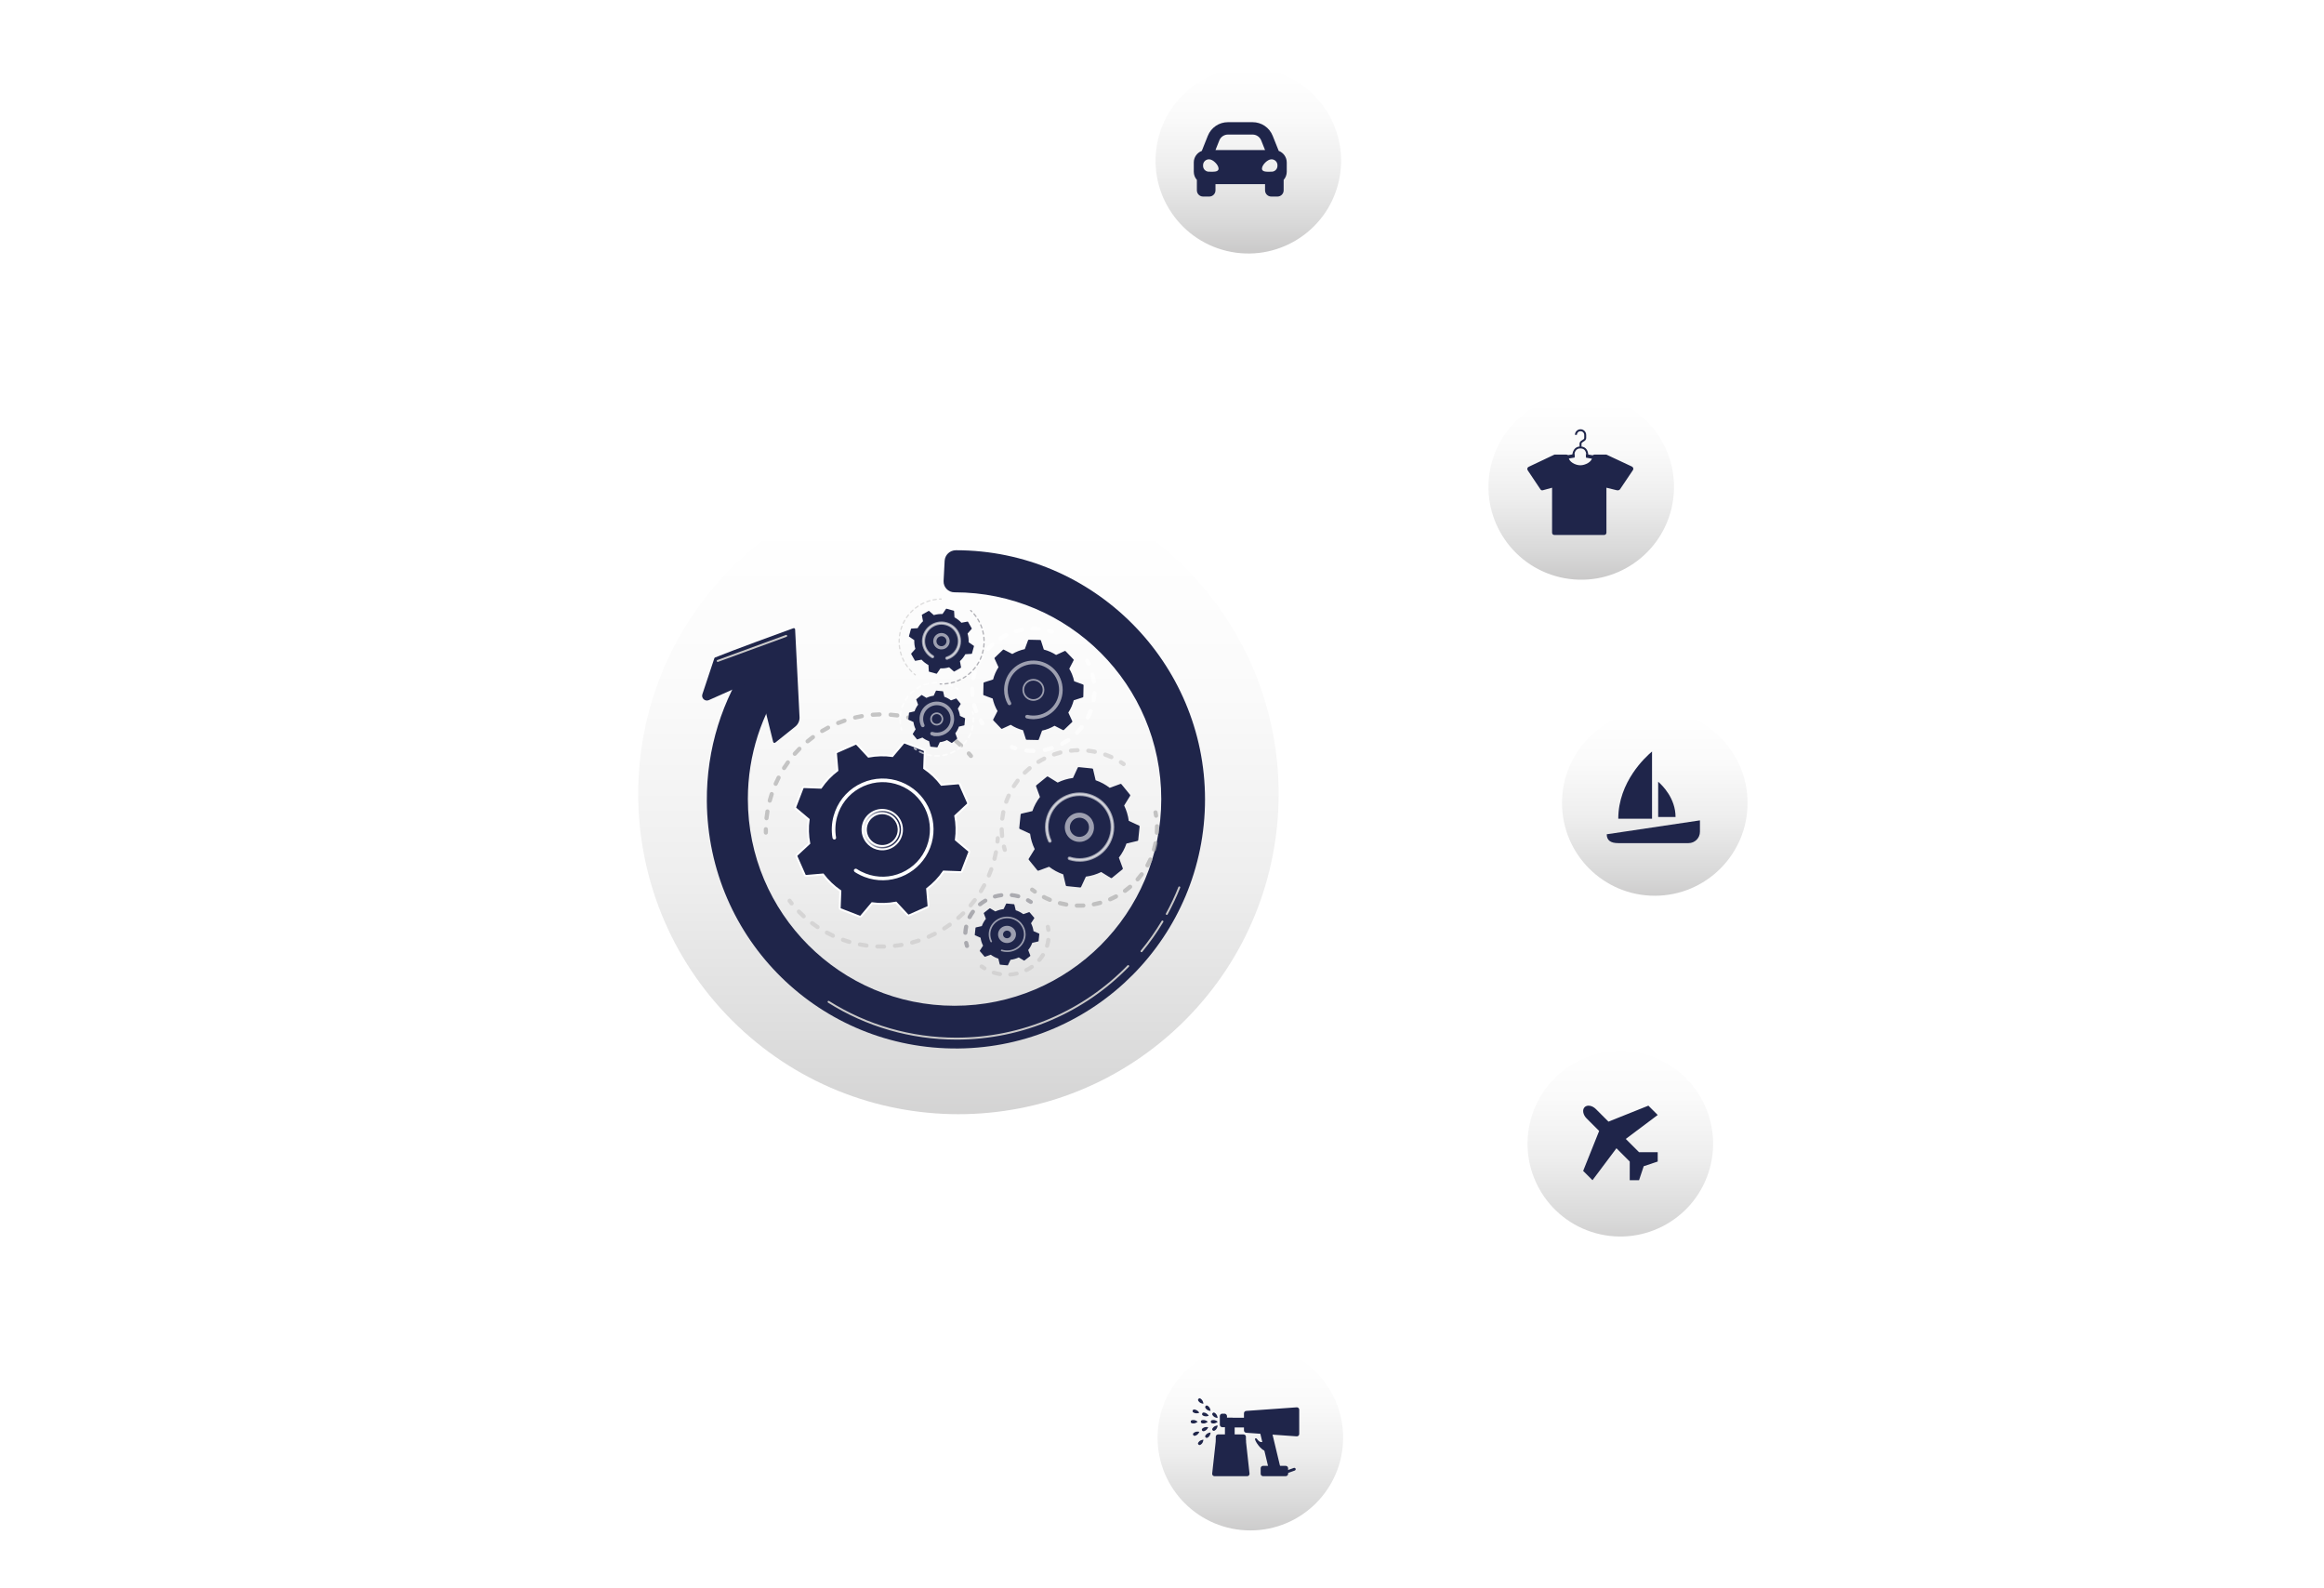 <?xml version="1.0" encoding="UTF-8"?>
<svg id="Calque_1" data-name="Calque 1" xmlns="http://www.w3.org/2000/svg" xmlns:xlink="http://www.w3.org/1999/xlink" viewBox="0 0 1200 819.68">
  <defs>
    <style>
      .cls-1 {
        filter: url(#drop-shadow-10);
      }

      .cls-2 {
        filter: url(#drop-shadow-7);
      }

      .cls-3, .cls-4, .cls-5, .cls-6, .cls-7, .cls-8, .cls-9, .cls-10, .cls-11 {
        fill: #fff;
      }

      .cls-12 {
        fill: url(#Degradado_sin_nombre_3-2);
      }

      .cls-13 {
        fill: url(#Dégradé_sans_nom_4-2);
      }

      .cls-13, .cls-4, .cls-14, .cls-15, .cls-16, .cls-17, .cls-18, .cls-19 {
        stroke: #fff;
      }

      .cls-13, .cls-4, .cls-14, .cls-15, .cls-17, .cls-18, .cls-20, .cls-19 {
        stroke-miterlimit: 10;
      }

      .cls-4, .cls-5, .cls-14, .cls-19 {
        opacity: .56;
      }

      .cls-6 {
        opacity: .17;
      }

      .cls-14, .cls-16, .cls-18, .cls-21, .cls-20 {
        fill: none;
      }

      .cls-22 {
        filter: url(#drop-shadow-8);
      }

      .cls-23 {
        fill: #a8a7a7;
      }

      .cls-24 {
        opacity: .64;
      }

      .cls-7 {
        filter: url(#drop-shadow-4);
      }

      .cls-8 {
        filter: url(#drop-shadow-3);
      }

      .cls-15 {
        fill: url(#Dégradé_sans_nom_4);
      }

      .cls-25, .cls-17, .cls-26, .cls-19 {
        fill: #1f254a;
      }

      .cls-27 {
        fill: #86868f;
      }

      .cls-28 {
        filter: url(#drop-shadow-6);
      }

      .cls-9 {
        filter: url(#drop-shadow-2);
      }

      .cls-29 {
        fill: url(#Degradado_sin_nombre_3);
      }

      .cls-16 {
        stroke-linecap: round;
        stroke-linejoin: round;
      }

      .cls-16, .cls-18 {
        stroke-width: 1.86px;
      }

      .cls-10 {
        filter: url(#drop-shadow-5);
      }

      .cls-30 {
        fill: url(#Degradado_sin_nombre_3-3);
      }

      .cls-31 {
        fill: url(#Degradado_sin_nombre_3-6);
        filter: url(#drop-shadow-11);
      }

      .cls-11 {
        filter: url(#drop-shadow-1);
      }

      .cls-26 {
        fill-rule: evenodd;
      }

      .cls-32 {
        fill: url(#Degradado_sin_nombre_3-5);
      }

      .cls-33 {
        filter: url(#drop-shadow-9);
      }

      .cls-20 {
        stroke: #1f254a;
      }

      .cls-34 {
        fill: #cac9c9;
      }

      .cls-35 {
        fill: url(#Degradado_sin_nombre_3-4);
      }
    </style>
    <filter id="drop-shadow-1" filterUnits="userSpaceOnUse">
      <feOffset dx="1.86" dy="1.86"/>
      <feGaussianBlur result="blur" stdDeviation="1.86"/>
      <feFlood flood-color="#000" flood-opacity=".3"/>
      <feComposite in2="blur" operator="in"/>
      <feComposite in="SourceGraphic"/>
    </filter>
    <filter id="drop-shadow-2" filterUnits="userSpaceOnUse">
      <feOffset dx="1.86" dy="1.86"/>
      <feGaussianBlur result="blur-2" stdDeviation="1.86"/>
      <feFlood flood-color="#000" flood-opacity=".3"/>
      <feComposite in2="blur-2" operator="in"/>
      <feComposite in="SourceGraphic"/>
    </filter>
    <filter id="drop-shadow-3" filterUnits="userSpaceOnUse">
      <feOffset dx="1.86" dy="1.86"/>
      <feGaussianBlur result="blur-3" stdDeviation="1.86"/>
      <feFlood flood-color="#000" flood-opacity=".3"/>
      <feComposite in2="blur-3" operator="in"/>
      <feComposite in="SourceGraphic"/>
    </filter>
    <filter id="drop-shadow-4" filterUnits="userSpaceOnUse">
      <feOffset dx="1.86" dy="1.86"/>
      <feGaussianBlur result="blur-4" stdDeviation="1.86"/>
      <feFlood flood-color="#000" flood-opacity=".3"/>
      <feComposite in2="blur-4" operator="in"/>
      <feComposite in="SourceGraphic"/>
    </filter>
    <filter id="drop-shadow-5" filterUnits="userSpaceOnUse">
      <feOffset dx="1.86" dy="1.86"/>
      <feGaussianBlur result="blur-5" stdDeviation="1.86"/>
      <feFlood flood-color="#000" flood-opacity=".3"/>
      <feComposite in2="blur-5" operator="in"/>
      <feComposite in="SourceGraphic"/>
    </filter>
    <filter id="drop-shadow-6" filterUnits="userSpaceOnUse">
      <feOffset dx="2.79" dy="1.86"/>
      <feGaussianBlur result="blur-6" stdDeviation="1.86"/>
      <feFlood flood-color="#000" flood-opacity=".3"/>
      <feComposite in2="blur-6" operator="in"/>
      <feComposite in="SourceGraphic"/>
    </filter>
    <linearGradient id="Degradado_sin_nombre_3" data-name="Degradado sin nombre 3" x1="641.83" y1="33.7" x2="641.83" y2="128.71" gradientTransform="translate(571.73 -562.01) rotate(76.58)" gradientUnits="userSpaceOnUse">
      <stop offset="0" stop-color="#fff"/>
      <stop offset=".26" stop-color="#fafafa"/>
      <stop offset=".54" stop-color="#eee"/>
      <stop offset=".83" stop-color="#d9d9d9"/>
      <stop offset="1" stop-color="#cac9c9"/>
    </linearGradient>
    <filter id="drop-shadow-7" filterUnits="userSpaceOnUse">
      <feOffset dx="2.79" dy="1.86"/>
      <feGaussianBlur result="blur-7" stdDeviation="1.86"/>
      <feFlood flood-color="#000" flood-opacity=".3"/>
      <feComposite in2="blur-7" operator="in"/>
      <feComposite in="SourceGraphic"/>
    </filter>
    <linearGradient id="Degradado_sin_nombre_3-2" data-name="Degradado sin nombre 3" x1="813.73" y1="206.36" x2="813.73" y2="297.61" gradientTransform="translate(871.71 -599.61) rotate(76.86)" xlink:href="#Degradado_sin_nombre_3"/>
    <filter id="drop-shadow-8" filterUnits="userSpaceOnUse">
      <feOffset dx="2.79" dy="1.86"/>
      <feGaussianBlur result="blur-8" stdDeviation="1.86"/>
      <feFlood flood-color="#000" flood-opacity=".3"/>
      <feComposite in2="blur-8" operator="in"/>
      <feComposite in="SourceGraphic"/>
    </filter>
    <linearGradient id="Degradado_sin_nombre_3-3" data-name="Degradado sin nombre 3" x1="851.66" y1="367.24" x2="851.66" y2="464.97" gradientTransform="matrix(1, 0, 0, 1, 0, 0)" xlink:href="#Degradado_sin_nombre_3"/>
    <filter id="drop-shadow-9" filterUnits="userSpaceOnUse">
      <feOffset dx="2.79" dy="1.86"/>
      <feGaussianBlur result="blur-9" stdDeviation="1.86"/>
      <feFlood flood-color="#000" flood-opacity=".3"/>
      <feComposite in2="blur-9" operator="in"/>
      <feComposite in="SourceGraphic"/>
    </filter>
    <linearGradient id="Degradado_sin_nombre_3-4" data-name="Degradado sin nombre 3" x1="833.81" y1="536.65" x2="833.81" y2="646.28" gradientTransform="translate(1181.22 -371.11) rotate(74.68)" xlink:href="#Degradado_sin_nombre_3"/>
    <filter id="drop-shadow-10" filterUnits="userSpaceOnUse">
      <feOffset dx="2.79" dy="1.86"/>
      <feGaussianBlur result="blur-10" stdDeviation="1.86"/>
      <feFlood flood-color="#000" flood-opacity=".3"/>
      <feComposite in2="blur-10" operator="in"/>
      <feComposite in="SourceGraphic"/>
    </filter>
    <linearGradient id="Degradado_sin_nombre_3-5" data-name="Degradado sin nombre 3" x1="642.83" y1="697.97" x2="642.83" y2="791.05" gradientTransform="matrix(1, 0, 0, 1, 0, 0)" xlink:href="#Degradado_sin_nombre_3"/>
    <linearGradient id="Degradado_sin_nombre_3-6" data-name="Degradado sin nombre 3" x1="491.6" y1="270.94" x2="491.6" y2="612.33" gradientTransform="translate(434.27 -227.38) rotate(45)" xlink:href="#Degradado_sin_nombre_3"/>
    <filter id="drop-shadow-11" filterUnits="userSpaceOnUse">
      <feOffset dx="2.79" dy="1.86"/>
      <feGaussianBlur result="blur-11" stdDeviation="1.86"/>
      <feFlood flood-color="#000" flood-opacity=".3"/>
      <feComposite in2="blur-11" operator="in"/>
      <feComposite in="SourceGraphic"/>
    </filter>
    <linearGradient id="Dégradé_sans_nom_4" data-name="Dégradé sans nom 4" x1="445.37" y1="428.31" x2="465.74" y2="428.31" gradientUnits="userSpaceOnUse">
      <stop offset="0" stop-color="#fff"/>
      <stop offset=".15" stop-color="#c6c8d1"/>
      <stop offset=".3" stop-color="#9497a8"/>
      <stop offset=".45" stop-color="#6a6e86"/>
      <stop offset=".6" stop-color="#494e6c"/>
      <stop offset=".74" stop-color="#313759"/>
      <stop offset=".87" stop-color="#23294d"/>
      <stop offset=".99" stop-color="#1f254a"/>
      <stop offset="1" stop-color="#000"/>
    </linearGradient>
    <linearGradient id="Dégradé_sans_nom_4-2" data-name="Dégradé sans nom 4" x1="429.98" y1="428.19" x2="481.52" y2="428.19" xlink:href="#Dégradé_sans_nom_4"/>
  </defs>
  <line class="cls-21" x1="481.66" y1="420.86" x2="824.24" y2="243.08"/>
  <g>
    <path class="cls-16" d="M491.6,165.32c135.42,0,245.2,109.78,245.2,245.2s-109.13,244.55-243.99,245.2"/>
    <g>
      <path class="cls-6" d="M593.46,201.2c-7.77,0-14.1-6.32-14.1-14.1s6.32-14.1,14.1-14.1,14.1,6.32,14.1,14.1-6.32,14.1-14.1,14.1Z"/>
      <g>
        <line class="cls-18" x1="593.6" y1="187.21" x2="642.06" y2="81.15"/>
        <path class="cls-11" d="M584.89,187.1c0-4.73,3.84-8.57,8.57-8.57s8.57,3.84,8.57,8.57-3.84,8.57-8.57,8.57-8.57-3.84-8.57-8.57Z"/>
      </g>
    </g>
    <g>
      <line class="cls-18" x1="708.59" y1="297.89" x2="810.51" y2="244.99"/>
      <path class="cls-6" d="M708.63,311.99c-7.77,0-14.1-6.32-14.1-14.1s6.32-14.1,14.1-14.1,14.1,6.32,14.1,14.1-6.32,14.1-14.1,14.1Z"/>
      <path class="cls-9" d="M700.06,297.89c0-4.73,3.84-8.57,8.57-8.57s8.57,3.84,8.57,8.57-3.84,8.57-8.57,8.57-8.57-3.84-8.57-8.57Z"/>
    </g>
    <g>
      <line class="cls-18" x1="736.8" y1="410.52" x2="851.66" y2="410.52"/>
      <circle class="cls-6" cx="736.96" cy="410.87" r="14.1"/>
      <path class="cls-8" d="M728.39,410.87c0-4.73,3.84-8.57,8.57-8.57s8.57,3.84,8.57,8.57-3.84,8.57-8.57,8.57-8.57-3.84-8.57-8.57Z"/>
    </g>
    <g>
      <line class="cls-18" x1="707.92" y1="523.22" x2="810.51" y2="576.45"/>
      <path class="cls-6" d="M708.97,538.06c-7.77,0-14.1-6.32-14.1-14.1s6.32-14.1,14.1-14.1,14.1,6.32,14.1,14.1-6.32,14.1-14.1,14.1Z"/>
      <path class="cls-7" d="M700.4,523.96c0-4.73,3.84-8.57,8.57-8.57s8.57,3.84,8.57,8.57-3.84,8.57-8.57,8.57-8.57-3.84-8.57-8.57Z"/>
    </g>
    <g>
      <line class="cls-18" x1="593.58" y1="634.17" x2="642.06" y2="740.3"/>
      <path class="cls-6" d="M593.31,647.88c-7.77,0-14.1-6.32-14.1-14.1s6.32-14.1,14.1-14.1,14.1,6.32,14.1,14.1-6.32,14.1-14.1,14.1Z"/>
      <path class="cls-10" d="M584.74,633.79c0-4.73,3.84-8.57,8.57-8.57s8.57,3.84,8.57,8.57-3.84,8.57-8.57,8.57-8.57-3.84-8.57-8.57Z"/>
    </g>
  </g>
  <g class="cls-28">
    <circle class="cls-29" cx="641.83" cy="81.12" r="47.9" transform="translate(413.92 686.59) rotate(-76.58)"/>
  </g>
  <g class="cls-2">
    <circle class="cls-12" cx="813.73" cy="249.55" r="47.9" transform="translate(385.68 985.22) rotate(-76.86)"/>
  </g>
  <g class="cls-22">
    <circle class="cls-30" cx="851.66" cy="412.69" r="47.9"/>
  </g>
  <g class="cls-33">
    <circle class="cls-35" cx="833.81" cy="588.55" r="47.9" transform="translate(45.93 1237.29) rotate(-74.68)"/>
  </g>
  <g class="cls-1">
    <circle class="cls-32" cx="642.83" cy="740.35" r="47.9"/>
  </g>
  <g>
    <circle class="cls-6" cx="491.6" cy="410.53" r="207.3" transform="translate(-146.3 467.86) rotate(-45)"/>
    <circle class="cls-31" cx="491.6" cy="410.53" r="165.35" transform="translate(-146.3 467.86) rotate(-45)"/>
  </g>
  <g>
    <path class="cls-25" d="M493.59,284.08h-.05c-3.05,0-5.57,2.38-5.77,5.42-.23,3.49-.41,6.98-.55,10.47-.13,3.19,2.42,5.82,5.61,5.82,.02,0,.04,0,.06,0,58.95,0,106.73,47.79,106.73,106.73,0,58.9-47.83,106.73-106.73,106.73-58.95,0-106.73-47.79-106.73-106.73,0-22.87,7.19-44.05,19.44-61.42-6.05-3.66-11.98-7.55-18.2-10.98-14.33,20.93-22.64,46.3-22.42,73.63,.57,71.31,58.65,128.28,129.95,127.55,70.42-.72,127.28-58.02,127.28-128.61s-57.58-128.62-128.62-128.62Z"/>
    <path class="cls-25" d="M369.26,339.43c8.73-3.57,35.32-13.25,40.41-15.1,.42-.15,.87,.15,.89,.59l2.28,45.29c.1,1.9-.73,3.73-2.21,4.92l-10.33,8.26c-.38,.3-.95,.11-1.07-.36l-7.94-31.98c-.1-.4-.54-.62-.92-.45l-24.36,10.85c-1.95,.87-4.01-1-3.34-3.03l6.19-18.59c.06-.19,.2-.33,.38-.41Z"/>
    <path class="cls-34" d="M493.8,536.71c-23.52,0-46.43-6.6-66.23-19.08-.23-.15-.3-.45-.16-.68,.15-.23,.45-.3,.68-.16,19.65,12.38,42.37,18.93,65.7,18.93,16.95,0,33.37-3.37,48.8-10.03,14.91-6.43,28.23-15.61,39.61-27.29,.19-.2,.51-.2,.7,0,.2,.19,.2,.51,0,.7-11.47,11.78-24.9,21.03-39.93,27.51-15.56,6.71-32.11,10.11-49.19,10.11Z"/>
    <path class="cls-34" d="M589.42,491.59c-.11,0-.22-.04-.32-.11-.21-.17-.24-.49-.07-.7,3.96-4.81,7.59-9.95,10.78-15.29,.14-.24,.44-.31,.68-.17,.24,.14,.31,.45,.17,.68-3.21,5.38-6.87,10.57-10.87,15.42-.1,.12-.24,.18-.38,.18Z"/>
    <path class="cls-34" d="M602.47,472.34c-.08,0-.16-.02-.24-.06-.24-.13-.33-.43-.2-.67,2.42-4.4,4.58-9,6.44-13.66,.1-.25,.39-.38,.64-.28,.25,.1,.38,.39,.28,.64-1.87,4.7-4.05,9.33-6.49,13.77-.09,.16-.26,.26-.44,.26Z"/>
    <path class="cls-34" d="M370.58,341.73c-.2,0-.39-.12-.47-.33-.09-.26,.04-.54,.3-.64l35.37-12.93c.26-.09,.54,.04,.64,.3,.09,.26-.04,.54-.3,.64l-35.37,12.93c-.06,.02-.11,.03-.17,.03Z"/>
  </g>
  <g>
    <g class="cls-24">
      <path class="cls-23" d="M395.17,430.87c-.45-.12-.78-.53-.79-1.02-.01-.58-.01-1.17,0-1.75,0-.59,.49-1.07,1.09-1.06,.59,0,1.07,.49,1.06,1.09,0,.56,0,1.13,0,1.69,.01,.59-.46,1.09-1.06,1.1-.11,0-.21-.01-.3-.04Z"/>
      <path class="cls-23" d="M395.5,423.45c-.5-.14-.84-.62-.78-1.15,.13-1.18,.29-2.38,.49-3.55,.1-.59,.65-.98,1.24-.88,.59,.1,.98,.65,.88,1.24-.19,1.13-.35,2.28-.47,3.42-.06,.59-.59,1.02-1.18,.96-.06,0-.12-.02-.17-.03Zm1.69-9.06c-.57-.16-.91-.74-.76-1.32l.1-.38c.28-1.02,.59-2.04,.92-3.05,.19-.56,.79-.88,1.36-.69,.56,.19,.87,.79,.69,1.36-.32,.98-.62,1.97-.89,2.95l-.1,.36c-.15,.57-.74,.92-1.32,.76h0Zm3.05-8.7s-.1-.03-.15-.05c-.54-.24-.79-.87-.55-1.42,.48-1.09,.99-2.18,1.53-3.23,.27-.53,.92-.74,1.45-.47,.53,.27,.74,.92,.47,1.45-.52,1.02-1.02,2.07-1.48,3.12-.22,.5-.76,.75-1.27,.61Zm4.33-8.13c-.1-.03-.2-.07-.29-.13-.5-.32-.65-.98-.33-1.49,.64-1,1.31-2,2.01-2.96,.35-.48,1.02-.59,1.5-.24,.48,.35,.59,1.02,.24,1.5-.67,.93-1.32,1.89-1.94,2.86-.26,.41-.75,.58-1.19,.46Zm5.54-7.37c-.15-.04-.3-.12-.43-.23-.45-.39-.49-1.07-.1-1.52,.79-.89,1.61-1.77,2.45-2.62,.42-.42,1.1-.43,1.52,0,.42,.42,.43,1.1,0,1.52-.81,.82-1.6,1.66-2.36,2.52-.28,.32-.71,.43-1.09,.33Zm6.61-6.43c-.21-.06-.4-.17-.54-.35-.38-.46-.32-1.14,.14-1.52,.91-.76,1.86-1.5,2.82-2.21,.48-.35,1.15-.25,1.5,.23,.35,.48,.25,1.15-.23,1.51-.92,.68-1.84,1.4-2.72,2.13-.28,.23-.65,.3-.97,.21Zm7.52-5.34c-.26-.07-.49-.24-.64-.48-.31-.51-.14-1.17,.37-1.48,1.02-.61,2.07-1.2,3.12-1.75,.53-.28,1.18-.07,1.45,.45,.28,.53,.07,1.18-.46,1.45-1.01,.53-2.03,1.1-3.01,1.69-.26,.16-.56,.19-.84,.12Zm8.25-4.12c-.31-.09-.58-.31-.71-.63-.22-.55,.04-1.18,.59-1.4,1.1-.45,2.23-.87,3.35-1.25,.56-.19,1.17,.11,1.37,.67,.19,.56-.11,1.17-.67,1.37-1.08,.37-2.17,.78-3.23,1.21-.23,.09-.47,.1-.69,.04Zm8.78-2.82c-.37-.1-.67-.39-.76-.79-.14-.58,.22-1.16,.8-1.3,1.15-.27,2.33-.52,3.5-.73,.59-.1,1.14,.29,1.25,.87,.1,.59-.29,1.14-.87,1.25-1.13,.2-2.26,.44-3.38,.7-.18,.04-.36,.04-.53,0Zm54.67,14.43c-.16-.04-.32-.13-.45-.25-.84-.78-1.71-1.55-2.59-2.28-.46-.38-.52-1.06-.14-1.52,.38-.46,1.06-.52,1.52-.14,.92,.76,1.82,1.55,2.69,2.36,.43,.41,.46,1.09,.05,1.52-.28,.3-.7,.41-1.07,.3Zm-45.57-15.87c-.42-.12-.75-.49-.79-.95-.05-.59,.39-1.11,.99-1.16,1.18-.09,2.38-.15,3.57-.18,.59-.01,1.09,.46,1.1,1.05,.01,.59-.46,1.09-1.05,1.1-1.14,.02-2.3,.08-3.44,.17-.13,.01-.25,0-.37-.03Zm38.35,10.13c-.11-.03-.22-.08-.32-.15-.95-.64-1.93-1.26-2.92-1.85-.51-.3-.68-.96-.38-1.47,.3-.51,.96-.68,1.48-.38,1.02,.61,2.04,1.25,3.02,1.92,.49,.33,.62,1,.29,1.49-.27,.39-.74,.55-1.18,.44Zm-29.14-10.15c-.49-.13-.83-.6-.79-1.12,.04-.59,.56-1.04,1.15-.99,1.19,.09,2.38,.22,3.56,.37,.59,.08,1,.62,.92,1.21-.08,.59-.62,1-1.21,.92-1.13-.15-2.29-.28-3.43-.36-.07,0-.14-.02-.2-.04Zm21.13,5.59c-.06-.02-.12-.04-.18-.06-1.04-.49-2.1-.95-3.17-1.38-.55-.22-.82-.85-.6-1.4,.22-.55,.85-.82,1.4-.6,1.1,.44,2.21,.92,3.28,1.43,.54,.25,.77,.89,.52,1.43-.23,.48-.76,.72-1.26,.58Zm-12.02-4.18c-.56-.15-.9-.72-.76-1.28,.14-.58,.71-.94,1.29-.8,1.15,.27,2.31,.58,3.46,.92,.57,.17,.9,.77,.73,1.34-.17,.57-.79,.9-1.34,.73-1.11-.33-2.23-.62-3.34-.88-.01,0-.03,0-.04-.01Z"/>
      <path class="cls-23" d="M501.08,391.33c-.2-.06-.39-.17-.54-.35-.36-.43-.73-.86-1.1-1.28-.39-.44-.35-1.13,.09-1.52,.45-.39,1.13-.35,1.52,.09,.39,.44,.77,.88,1.14,1.33,.38,.46,.32,1.14-.14,1.52-.28,.23-.65,.3-.97,.21Z"/>
    </g>
    <g class="cls-24">
      <path class="cls-34" d="M514.78,435.49c-.5-.14-.84-.61-.79-1.14,.05-.56,.1-1.12,.14-1.68,.04-.59,.55-1.04,1.15-1,.59,.04,1.04,.55,1,1.15-.04,.58-.09,1.16-.14,1.75-.06,.59-.58,1.03-1.17,.97-.06,0-.12-.02-.18-.03Z"/>
      <path class="cls-34" d="M438.27,487.3s-.01,0-.02,0c-1-.29-2.01-.62-2.99-.96l-.36-.13c-.56-.2-.85-.82-.65-1.38,.2-.56,.83-.85,1.38-.65l.35,.12c.95,.33,1.92,.64,2.88,.93,.57,.17,.9,.77,.73,1.34-.17,.56-.75,.89-1.32,.73Zm5.46,1.33c-.54-.15-.88-.69-.77-1.24,.11-.58,.68-.96,1.26-.85,1.11,.22,2.24,.4,3.35,.55,.59,.08,1,.62,.92,1.21-.08,.59-.62,1-1.21,.92-1.16-.16-2.33-.35-3.47-.57-.03,0-.05-.01-.08-.02Zm-13.95-4.53c-.06-.02-.11-.04-.17-.06-1.06-.49-2.12-1.02-3.15-1.58-.52-.28-.72-.93-.44-1.46,.28-.52,.93-.72,1.46-.44,.99,.53,2.01,1.04,3.04,1.52,.54,.25,.77,.89,.52,1.43-.22,.48-.76,.72-1.26,.58Zm22.96,5.58c-.47-.13-.81-.57-.79-1.08,.02-.59,.52-1.06,1.12-1.03,1.13,.05,2.27,.06,3.4,.04,.59-.01,1.09,.46,1.1,1.06,.01,.59-.46,1.09-1.06,1.1-1.17,.02-2.35,0-3.52-.04-.08,0-.16-.02-.24-.04Zm-30.88-10.02c-.11-.03-.21-.08-.31-.14-.97-.65-1.94-1.33-2.87-2.04-.47-.36-.57-1.03-.21-1.51,.36-.47,1.03-.57,1.51-.21,.9,.68,1.83,1.34,2.77,1.96,.49,.33,.63,1,.3,1.49-.26,.4-.74,.56-1.18,.44Zm39.94,9.69c-.41-.11-.73-.47-.79-.92-.07-.59,.36-1.12,.95-1.19,1.12-.13,2.25-.29,3.36-.48,.59-.1,1.14,.29,1.24,.88,.1,.59-.29,1.14-.88,1.24-1.15,.2-2.32,.36-3.48,.5-.14,.02-.28,0-.4-.03Zm-47.09-15.28c-.16-.04-.31-.12-.44-.24-.86-.79-1.72-1.61-2.53-2.45-.41-.43-.41-1.11,.02-1.52,.43-.42,1.11-.41,1.52,.02,.79,.81,1.61,1.6,2.44,2.36,.44,.4,.47,1.08,.07,1.52-.28,.31-.7,.42-1.08,.31Zm56,13.58c-.36-.1-.65-.38-.76-.76-.15-.57,.18-1.16,.76-1.32,1.09-.29,2.18-.62,3.25-.98,.56-.19,1.17,.12,1.36,.68,.19,.56-.12,1.17-.68,1.36-1.11,.37-2.24,.71-3.37,1.02-.19,.05-.39,.05-.56,0Zm8.55-3.02c-.3-.08-.57-.3-.7-.6-.24-.54,0-1.18,.55-1.42,1.03-.46,2.07-.95,3.07-1.46,.53-.27,1.18-.06,1.45,.47,.27,.53,.06,1.18-.47,1.45-1.04,.53-2.11,1.04-3.18,1.51-.24,.1-.49,.12-.72,.05Zm8-4.27c-.25-.07-.47-.23-.62-.46-.32-.5-.17-1.17,.33-1.49,.95-.6,1.9-1.24,2.82-1.9,.48-.35,1.15-.24,1.5,.25,.35,.48,.24,1.16-.25,1.5-.95,.68-1.93,1.35-2.92,1.97-.27,.17-.58,.21-.86,.13Zm7.27-5.43c-.2-.05-.38-.17-.53-.33-.39-.45-.34-1.13,.1-1.52,.85-.74,1.69-1.52,2.5-2.31,.43-.42,1.11-.41,1.52,.02,.42,.42,.41,1.11-.02,1.52-.84,.82-1.71,1.62-2.59,2.39-.28,.25-.66,.32-.99,.23Zm6.37-6.47c-.15-.04-.29-.11-.41-.22-.45-.38-.51-1.06-.13-1.52,.73-.86,1.44-1.76,2.12-2.66,.36-.48,1.03-.57,1.51-.22,.48,.36,.57,1.03,.22,1.51-.7,.94-1.44,1.87-2.2,2.76-.28,.33-.72,.45-1.11,.34Zm5.31-7.36c-.1-.03-.19-.07-.28-.12-.51-.31-.67-.97-.36-1.48,.59-.96,1.16-1.95,1.69-2.95,.28-.52,.93-.72,1.46-.44,.52,.28,.72,.93,.44,1.46-.55,1.03-1.14,2.06-1.75,3.06-.26,.42-.75,.6-1.2,.48Zm4.13-8.08s-.09-.03-.13-.05c-.55-.23-.81-.86-.58-1.41,.44-1.04,.85-2.11,1.22-3.17,.2-.56,.82-.86,1.37-.66,.56,.2,.85,.81,.66,1.37-.39,1.1-.82,2.21-1.27,3.28-.21,.5-.76,.76-1.28,.62Zm2.88-8.61c-.56-.15-.9-.73-.76-1.3,.28-1.09,.53-2.21,.74-3.32,.11-.58,.68-.97,1.26-.85,.59,.12,.97,.68,.85,1.26-.22,1.15-.48,2.31-.77,3.44-.15,.58-.73,.93-1.31,.78,0,0-.01,0-.02,0Z"/>
      <path class="cls-34" d="M408.47,467.43c-.21-.06-.41-.18-.55-.36-.37-.46-.73-.92-1.08-1.38-.36-.47-.27-1.15,.21-1.51,.47-.36,1.15-.27,1.51,.21,.34,.45,.69,.89,1.04,1.33,.37,.46,.3,1.14-.16,1.51-.28,.23-.64,.29-.96,.2Z"/>
    </g>
    <g>
      <path class="cls-17" d="M415.53,451.79c.12,.28,.41,.45,.72,.43l8.72-.74c2.47,3.26,5.47,6.15,8.94,8.52l-.32,8.74c-.01,.31,.17,.59,.46,.7l9.8,3.78c.29,.11,.61,.03,.81-.21l5.64-6.69c4.17,.58,8.33,.45,12.35-.31l5.96,6.41c.21,.22,.54,.29,.82,.17l9.6-4.25c.28-.12,.45-.41,.43-.72l-.74-8.72c3.26-2.47,6.15-5.47,8.52-8.94l8.74,.32c.31,.01,.59-.17,.7-.46l3.78-9.8c.11-.29,.03-.61-.21-.81l-6.69-5.64c.58-4.17,.45-8.33-.31-12.35l6.41-5.96c.22-.21,.29-.54,.17-.82l-4.25-9.6c-.12-.28-.41-.45-.72-.43l-8.72,.74c-2.46-3.26-5.47-6.15-8.94-8.52l.32-8.74c.01-.31-.17-.59-.46-.7l-9.8-3.78c-.29-.11-.61-.03-.81,.21l-5.64,6.69c-4.17-.58-8.33-.45-12.35,.31l-5.96-6.41c-.21-.22-.54-.29-.82-.17l-9.6,4.25c-.28,.12-.45,.41-.43,.72l.74,8.72c-3.26,2.47-6.15,5.47-8.52,8.94l-8.74-.32c-.31-.01-.59,.17-.7,.46l-3.78,9.8c-.11,.29-.03,.61,.21,.81l6.69,5.64c-.58,4.17-.45,8.33,.31,12.35l-6.41,5.96c-.22,.21-.29,.54-.17,.82l4.25,9.6Z"/>
      <path class="cls-15" d="M452.85,438.13c-2.1-.57-3.94-1.8-5.31-3.54-1.68-2.14-2.42-4.81-2.09-7.51,.33-2.7,1.69-5.11,3.83-6.79,2.14-1.68,4.81-2.42,7.51-2.09,5.58,.68,9.56,5.76,8.88,11.34-.68,5.58-5.76,9.56-11.34,8.88-.51-.06-1-.16-1.48-.29Zm4.95-17.98c-.39-.11-.8-.19-1.22-.24-2.24-.27-4.46,.34-6.24,1.74-1.78,1.39-2.91,3.4-3.18,5.64-.27,2.24,.34,4.46,1.74,6.24,1.39,1.78,3.4,2.91,5.64,3.18,4.63,.56,8.86-2.75,9.42-7.38,.51-4.21-2.18-8.09-6.16-9.18Z"/>
      <path class="cls-13" d="M448.96,453.06c-.83-.23-1.66-.5-2.49-.82-1.22-.47-2.41-1.04-3.54-1.68,0,0-.02-.01-.03-.02-.05-.03-.1-.06-.15-.09,0,0-.01,0-.02-.01h0s-.01,0-.02-.01c-.02-.01-.05-.03-.07-.04,0,0,0,0-.01,0,0,0-.02-.01-.03-.02,0,0,0,0,0,0-.07-.04-.14-.08-.21-.13-.03-.02-.05-.03-.08-.05-.15-.09-.31-.19-.46-.29-.09-.06-.17-.11-.26-.17-.16-.1-.23-.3-.18-.47,.01-.04,.03-.08,.06-.12,.13-.2,.4-.25,.6-.12,1.47,.97,3.06,1.78,4.72,2.42,6.21,2.4,12.98,2.23,19.06-.47,6.08-2.7,10.75-7.6,13.15-13.8,.31-.8,.57-1.6,.79-2.41,3.33-12.17-3.05-25.16-15.06-29.79-6.21-2.39-12.98-2.23-19.06,.47-6.08,2.7-10.75,7.6-13.15,13.8-.3,.79-.57,1.59-.79,2.4-.96,3.52-1.14,7.2-.52,10.8,.01,.06,0,.13,0,.19-.04,.16-.17,.28-.34,.31-.23,.04-.46-.12-.5-.35-.65-3.72-.46-7.54,.54-11.17,.23-.84,.5-1.67,.82-2.49,2.48-6.42,7.31-11.49,13.6-14.28,6.29-2.79,13.3-2.96,19.72-.48,12.43,4.8,19.03,18.24,15.58,30.82-.23,.84-.5,1.67-.82,2.49-4.8,12.43-18.24,19.03-30.83,15.58Z"/>
    </g>
  </g>
  <path class="cls-25" d="M517.43,376.24l4.45-2.05c1.92,1.25,4.05,2.2,6.34,2.79l1.5,4.67c.05,.16,.2,.28,.38,.28l5.88,.13c.17,0,.33-.1,.39-.26l1.7-4.6c2.31-.49,4.48-1.35,6.45-2.51l4.36,2.24c.15,.08,.34,.05,.46-.07l4.25-4.07c.12-.12,.16-.3,.09-.46l-2.05-4.45c1.25-1.92,2.2-4.05,2.79-6.34l4.67-1.5c.16-.05,.28-.2,.28-.37l.13-5.88c0-.17-.1-.33-.26-.39l-4.6-1.7c-.49-2.31-1.35-4.48-2.51-6.45l2.24-4.36c.08-.15,.05-.34-.07-.46l-4.07-4.25c-.12-.12-.3-.16-.46-.09l-4.45,2.05c-1.92-1.25-4.05-2.2-6.34-2.79l-1.5-4.67c-.05-.16-.2-.28-.37-.28l-5.88-.13c-.17,0-.33,.1-.39,.26l-1.7,4.6c-2.31,.49-4.48,1.35-6.45,2.51l-4.36-2.24c-.15-.08-.34-.05-.46,.07l-4.25,4.07c-.12,.12-.16,.3-.09,.46l2.05,4.45c-1.25,1.92-2.2,4.05-2.79,6.34l-4.67,1.5c-.16,.05-.28,.2-.28,.38l-.13,5.88c0,.17,.1,.33,.26,.39l4.6,1.7c.49,2.31,1.35,4.48,2.51,6.45l-2.24,4.36c-.08,.15-.05,.34,.07,.46l4.07,4.25c.12,.12,.3,.16,.46,.09Z"/>
  <path class="cls-5" d="M533.58,361.82c-1.05,0-2.08-.29-2.99-.86-1.28-.8-2.17-2.05-2.51-3.53-.34-1.47-.08-2.99,.72-4.27,.8-1.28,2.05-2.17,3.53-2.51,3.04-.7,6.08,1.21,6.78,4.25,.7,3.04-1.21,6.08-4.25,6.78-.42,.1-.85,.15-1.28,.15Zm.01-10.45c-.35,0-.71,.04-1.07,.12-1.25,.29-2.31,1.04-2.99,2.13-.68,1.09-.9,2.37-.61,3.62,.29,1.25,1.04,2.31,2.13,2.99,1.09,.68,2.37,.9,3.62,.61,2.58-.59,4.19-3.17,3.6-5.74-.51-2.22-2.49-3.72-4.67-3.72Z"/>
  <g>
    <g class="cls-24">
      <path class="cls-3" d="M507.21,374.53c-.35,0-.69-.17-.9-.49-.32-.49-.64-1-.93-1.52-.3-.51-.12-1.17,.39-1.47,.51-.3,1.17-.12,1.47,.39,.28,.48,.57,.95,.87,1.42,.33,.5,.19,1.16-.31,1.49-.18,.12-.39,.18-.59,.18Z"/>
      <path class="cls-3" d="M504.03,368.25c-.44,0-.85-.27-1.01-.7-.39-1.05-.73-2.14-1.01-3.24-.15-.58,.2-1.16,.77-1.31,.58-.15,1.16,.2,1.31,.77,.26,1.02,.58,2.04,.95,3.02,.21,.56-.08,1.18-.63,1.38-.12,.05-.25,.07-.37,.07Zm-1.88-8.38c-.55,0-1.02-.42-1.07-.99-.08-.91-.12-1.83-.12-2.75,0-.21,0-.43,0-.64,.01-.59,.49-1.07,1.1-1.05,.59,.01,1.07,.5,1.05,1.1,0,.2,0,.4,0,.6,0,.85,.04,1.72,.11,2.57,.05,.59-.39,1.11-.98,1.16-.03,0-.06,0-.09,0Zm.45-8.57c-.07,0-.14,0-.2-.02-.58-.11-.97-.68-.85-1.26,.21-1.11,.49-2.21,.81-3.29,.17-.57,.78-.89,1.34-.72,.57,.17,.89,.77,.72,1.34-.31,1.01-.56,2.04-.76,3.07-.1,.52-.55,.87-1.06,.87Zm2.75-8.13c-.16,0-.33-.04-.48-.11-.53-.27-.75-.91-.48-1.44,.5-1.01,1.07-2,1.67-2.95,.32-.5,.98-.65,1.49-.33,.5,.32,.65,.98,.33,1.49-.56,.89-1.09,1.82-1.56,2.76-.19,.38-.57,.6-.96,.6Zm4.84-7.09c-.26,0-.52-.09-.72-.28-.44-.4-.48-1.08-.08-1.52,.76-.84,1.56-1.64,2.4-2.39,.44-.4,1.12-.36,1.52,.08,.4,.44,.36,1.12-.08,1.52-.78,.7-1.54,1.45-2.24,2.24-.21,.24-.51,.35-.8,.35Zm6.57-5.53c-.36,0-.71-.18-.91-.5-.32-.5-.17-1.17,.34-1.48,.95-.6,1.95-1.16,2.96-1.66,.53-.26,1.18-.04,1.44,.49,.26,.53,.04,1.18-.49,1.44-.94,.46-1.87,.98-2.76,1.55-.18,.11-.38,.17-.57,.17Zm7.82-3.54c-.46,0-.89-.3-1.03-.77-.17-.57,.16-1.17,.73-1.34,.66-.19,1.33-.37,2-.53,.43-.1,.86-.19,1.29-.27,.58-.11,1.15,.27,1.26,.86,.11,.58-.27,1.15-.86,1.26-.4,.08-.8,.16-1.21,.25-.63,.14-1.26,.31-1.87,.49-.1,.03-.21,.04-.31,.04Zm11.77-1.2s-.06,0-.1,0c-1.05-.09-2.11-.13-3.16-.11-.59,.03-1.08-.46-1.1-1.06-.01-.59,.46-1.08,1.06-1.1,1.13-.02,2.27,.02,3.39,.12,.59,.05,1.03,.57,.98,1.17-.05,.56-.52,.98-1.07,.98Z"/>
      <path class="cls-3" d="M543.28,327.22c-.11,0-.22-.02-.33-.05-.53-.17-1.06-.33-1.59-.47-.57-.15-.92-.74-.77-1.32,.15-.57,.74-.92,1.32-.77,.57,.15,1.14,.32,1.71,.5,.57,.18,.88,.79,.69,1.36-.15,.46-.57,.75-1.02,.75Z"/>
    </g>
    <g class="cls-24">
      <path class="cls-3" d="M562.12,343.78c-.4,0-.79-.23-.97-.62-.24-.5-.49-1-.75-1.48-.28-.52-.09-1.18,.44-1.46,.52-.28,1.18-.09,1.46,.44,.28,.52,.55,1.05,.8,1.59,.25,.54,.02,1.18-.52,1.43-.15,.07-.3,.1-.46,.1Z"/>
      <path class="cls-3" d="M533.58,388.79c-1.25,0-2.5-.07-3.73-.21-.59-.07-1.01-.6-.95-1.19,.07-.59,.6-1.01,1.19-.95,1.15,.13,2.32,.2,3.47,.2h.05c.59,0,1.08,.48,1.08,1.08s-.48,1.08-1.08,1.08h-.03s0,0,0,0Zm5.93-.57c-.51,0-.96-.36-1.06-.87-.11-.58,.27-1.15,.85-1.26,.37-.07,.73-.15,1.1-.23,.78-.18,1.56-.39,2.32-.63,.57-.18,1.17,.14,1.35,.71,.18,.57-.14,1.17-.71,1.35-.81,.25-1.65,.48-2.48,.67-.39,.09-.79,.17-1.18,.25-.07,.01-.14,.02-.2,.02Zm9-3.18c-.38,0-.76-.21-.95-.57-.28-.52-.08-1.18,.44-1.46,1.03-.55,2.04-1.17,3-1.84,.49-.34,1.16-.22,1.5,.27,.34,.49,.22,1.16-.27,1.5-1.03,.72-2.11,1.38-3.22,1.97-.16,.09-.34,.13-.51,.13Zm7.63-5.74c-.27,0-.54-.1-.75-.31-.43-.42-.43-1.1-.02-1.52,.82-.84,1.6-1.73,2.31-2.66,.36-.47,1.04-.56,1.51-.19,.47,.36,.56,1.04,.19,1.51-.77,.99-1.6,1.95-2.48,2.85-.21,.22-.49,.32-.77,.32Zm5.56-7.76c-.16,0-.33-.04-.49-.12-.53-.27-.74-.92-.47-1.45,.53-1.04,1.01-2.13,1.42-3.23,.21-.56,.83-.84,1.38-.63,.56,.21,.84,.83,.63,1.38-.44,1.18-.95,2.34-1.52,3.46-.19,.37-.57,.59-.96,.59Zm3-9.06c-.06,0-.12,0-.18-.02-.59-.1-.98-.65-.88-1.24,.2-1.15,.32-2.33,.38-3.5,.03-.59,.52-1.06,1.13-1.02,.59,.03,1.05,.54,1.02,1.13-.06,1.25-.2,2.52-.41,3.75-.09,.53-.54,.9-1.06,.9Zm.13-9.55c-.53,0-.99-.39-1.07-.93-.12-.89-.29-1.78-.49-2.65-.06-.27-.13-.54-.2-.8-.15-.58,.2-1.16,.77-1.31,.57-.15,1.16,.2,1.31,.77,.07,.29,.14,.57,.21,.86,.22,.94,.39,1.89,.52,2.84,.08,.59-.33,1.13-.92,1.21-.05,0-.1,.01-.15,.01Z"/>
      <path class="cls-3" d="M524.16,387.34c-.11,0-.22-.02-.32-.05-.56-.18-1.13-.37-1.68-.58-.56-.21-.84-.83-.63-1.39,.21-.56,.83-.84,1.39-.63,.52,.19,1.05,.38,1.57,.54,.57,.18,.88,.78,.7,1.35-.14,.46-.57,.75-1.03,.75Z"/>
    </g>
  </g>
  <path class="cls-14" d="M533.6,370.79c-.11,0-.22,0-.32,0h0c-1.04-.02-2.08-.16-3.09-.4-.2-.05-.33-.22-.33-.42,0-.03,0-.07,.01-.1,.06-.23,.29-.37,.52-.32,.95,.23,1.92,.35,2.91,.37,3.68,.08,7.16-1.28,9.82-3.82,2.66-2.54,4.16-5.97,4.24-9.64,0-.1,0-.2,0-.3,0-7.45-5.98-13.6-13.47-13.76-7.59-.18-13.9,5.88-14.06,13.46,0,.1,0,.2,0,.3,0,2.39,.62,4.74,1.8,6.81,.04,.07,.06,.14,.06,.21,0,.15-.08,.29-.22,.37-.21,.12-.47,.05-.59-.16-1.26-2.2-1.91-4.69-1.91-7.24,0-.11,0-.21,0-.32,.17-8.06,6.85-14.48,14.94-14.31,7.96,.17,14.31,6.7,14.31,14.62,0,.11,0,.21,0,.32-.08,3.91-1.68,7.55-4.51,10.25-2.74,2.63-6.32,4.06-10.11,4.06Z"/>
  <g class="cls-24">
    <path class="cls-34" d="M518.83,439.81c-.47,0-.89-.3-1.03-.77-.16-.56-.32-1.13-.46-1.71-.14-.58,.21-1.16,.79-1.3,.58-.14,1.16,.21,1.3,.79,.13,.54,.28,1.09,.44,1.62,.17,.57-.16,1.17-.73,1.34-.1,.03-.2,.04-.3,.04Z"/>
    <path class="cls-34" d="M517.43,432.67c-.54,0-1.01-.41-1.07-.97-.12-1.16-.19-2.34-.21-3.51-.01-.59,.46-1.08,1.06-1.1,.6-.02,1.08,.46,1.1,1.06,.02,1.11,.09,2.23,.2,3.32,.06,.59-.37,1.12-.96,1.18-.04,0-.07,0-.11,0Zm.08-8.96s-.09,0-.13,0c-.59-.07-1.01-.61-.94-1.2,.14-1.16,.33-2.32,.56-3.46,.12-.58,.69-.96,1.27-.84,.58,.12,.96,.69,.84,1.27-.22,1.08-.4,2.18-.53,3.28-.07,.55-.53,.95-1.07,.95Zm2.05-8.72c-.12,0-.24-.02-.36-.06-.56-.2-.85-.82-.65-1.38,.39-1.1,.84-2.19,1.32-3.25,.25-.54,.89-.78,1.43-.53,.54,.25,.78,.89,.53,1.43-.46,1-.88,2.04-1.25,3.08-.16,.44-.57,.71-1.01,.71Zm3.94-8.05c-.2,0-.4-.05-.58-.17-.5-.32-.65-.99-.33-1.49,.63-.98,1.31-1.95,2.01-2.88,.36-.47,1.04-.56,1.51-.2,.47,.36,.56,1.04,.2,1.51-.67,.88-1.31,1.79-1.91,2.73-.21,.32-.55,.5-.91,.5Zm5.64-6.97c-.28,0-.56-.11-.77-.32-.42-.42-.41-1.1,0-1.52,.83-.82,1.7-1.61,2.6-2.36,.46-.38,1.14-.32,1.52,.14,.38,.46,.32,1.14-.14,1.52-.85,.71-1.68,1.46-2.47,2.24-.21,.21-.48,.31-.76,.31Zm7.03-5.55c-.36,0-.71-.18-.91-.51-.31-.5-.16-1.17,.35-1.48,.99-.62,2.02-1.2,3.06-1.73,.53-.27,1.18-.06,1.45,.47,.27,.53,.06,1.18-.47,1.45-.98,.5-1.96,1.05-2.9,1.64-.18,.11-.37,.16-.57,.16Zm37.69-2.48c-.15,0-.3-.03-.44-.1-1.01-.46-2.05-.87-3.09-1.24-.56-.2-.86-.81-.66-1.37,.2-.56,.81-.86,1.37-.66,1.1,.39,2.2,.83,3.26,1.31,.54,.25,.78,.88,.54,1.42-.18,.4-.57,.63-.98,.63Zm-29.61-1.37c-.45,0-.86-.28-1.02-.73-.19-.56,.1-1.17,.67-1.37,1.1-.38,2.23-.72,3.36-1,.58-.15,1.16,.2,1.31,.78,.15,.58-.2,1.16-.78,1.31-1.07,.27-2.14,.59-3.19,.95-.12,.04-.23,.06-.35,.06Zm21.08-1.38c-.07,0-.14,0-.21-.02-1.08-.22-2.19-.39-3.29-.52-.59-.07-1.01-.6-.95-1.19,.07-.59,.6-1.01,1.19-.95,1.16,.13,2.33,.32,3.47,.55,.58,.12,.96,.69,.84,1.27-.1,.51-.55,.86-1.05,.86Zm-12.34-.57c-.54,0-1.01-.41-1.07-.96-.06-.59,.36-1.12,.95-1.19,1.16-.12,2.33-.2,3.5-.23,0,0,.02,0,.02,0,.58,0,1.06,.47,1.08,1.05,.01,.59-.46,1.09-1.05,1.1-1.11,.02-2.23,.1-3.32,.21-.04,0-.08,0-.12,0Z"/>
    <path class="cls-34" d="M580.21,395.55c-.21,0-.43-.06-.61-.19-.46-.32-.92-.63-1.4-.93-.5-.32-.65-.98-.33-1.49,.32-.5,.98-.65,1.49-.33,.5,.31,.99,.64,1.47,.98,.49,.34,.61,1.01,.27,1.5-.21,.3-.54,.46-.88,.46Z"/>
  </g>
  <g class="cls-24">
    <path class="cls-23" d="M596.95,422.2c-.52,0-.98-.38-1.06-.91-.09-.55-.19-1.11-.3-1.65-.12-.58,.26-1.15,.84-1.27,.58-.12,1.15,.26,1.27,.84,.12,.57,.22,1.16,.31,1.74,.09,.59-.31,1.14-.9,1.23-.06,0-.11,.01-.17,.01Z"/>
    <path class="cls-23" d="M557.38,468.62c-.46,0-.93,0-1.4-.02-.59-.02-1.06-.52-1.04-1.11,.02-.58,.5-1.04,1.08-1.04,.01,0,.02,0,.04,0,.44,.01,.88,.02,1.32,.02h.01c.65,0,1.3-.02,1.94-.05,.6-.03,1.1,.43,1.13,1.02,.03,.59-.43,1.1-1.02,1.13-.68,.03-1.37,.05-2.05,.05Zm-6.8-.57c-.06,0-.12,0-.18-.02-1.13-.19-2.27-.43-3.38-.72-.58-.15-.92-.73-.77-1.31,.15-.58,.73-.92,1.31-.77,1.05,.27,2.13,.5,3.2,.68,.59,.1,.98,.66,.88,1.24-.09,.53-.54,.9-1.06,.9Zm14.23-.12c-.51,0-.96-.36-1.06-.88-.11-.58,.27-1.15,.86-1.26,1.07-.2,2.14-.45,3.19-.74,.57-.16,1.17,.18,1.33,.75,.16,.57-.18,1.17-.75,1.33-1.11,.31-2.24,.57-3.37,.78-.07,.01-.13,.02-.2,.02Zm-22.71-2.3c-.14,0-.27-.03-.41-.08-1.06-.44-2.12-.92-3.14-1.45-.53-.27-.74-.92-.47-1.45,.27-.53,.92-.74,1.45-.47,.97,.5,1.97,.96,2.97,1.37,.55,.23,.81,.85,.59,1.4-.17,.42-.57,.67-1,.67Zm31.13-.28c-.42,0-.81-.24-.99-.65-.24-.55,.02-1.18,.56-1.42,1-.43,1.99-.91,2.95-1.42,.52-.28,1.18-.08,1.46,.44,.28,.52,.08,1.18-.44,1.46-1.01,.54-2.06,1.05-3.11,1.5-.14,.06-.28,.09-.43,.09Zm7.66-4.37c-.33,0-.66-.15-.87-.44-.35-.48-.24-1.15,.24-1.5,.88-.64,1.74-1.32,2.57-2.03,.45-.39,1.13-.34,1.52,.11,.39,.45,.34,1.13-.11,1.52-.87,.75-1.78,1.47-2.71,2.14-.19,.14-.41,.21-.63,.21Zm6.52-5.93c-.25,0-.51-.09-.71-.27-.45-.39-.49-1.07-.09-1.52,.72-.82,1.41-1.67,2.06-2.54,.35-.48,1.03-.57,1.51-.22,.48,.36,.58,1.03,.22,1.51-.68,.92-1.42,1.82-2.18,2.68-.21,.24-.51,.36-.81,.36Zm5.08-7.21c-.18,0-.35-.04-.52-.13-.52-.29-.71-.94-.42-1.46,.52-.95,1.01-1.94,1.46-2.93,.24-.54,.88-.79,1.42-.55,.54,.24,.79,.88,.55,1.42-.47,1.05-.98,2.09-1.54,3.1-.2,.36-.56,.56-.94,.56Zm3.37-8.15c-.1,0-.2-.01-.3-.04-.57-.17-.9-.76-.74-1.33,.3-1.04,.56-2.11,.78-3.18,.12-.58,.69-.96,1.27-.84,.58,.12,.96,.68,.84,1.27-.23,1.13-.5,2.26-.82,3.36-.14,.47-.57,.78-1.03,.78Zm1.5-8.69s-.05,0-.07,0c-.59-.04-1.04-.55-1.01-1.14,.05-.82,.08-1.65,.08-2.47,0-.27,0-.54,0-.81-.01-.59,.46-1.09,1.05-1.1,0,0,.02,0,.02,0,.58,0,1.06,.47,1.08,1.05,0,.28,0,.57,0,.85,0,.86-.03,1.74-.08,2.6-.04,.57-.51,1.01-1.07,1.01Z"/>
    <path class="cls-23" d="M534.34,461.39c-.21,0-.43-.06-.62-.19-.48-.34-.96-.69-1.43-1.05-.47-.36-.56-1.04-.2-1.51,.36-.47,1.04-.56,1.51-.2,.44,.34,.89,.67,1.35,.99,.49,.34,.61,1.01,.26,1.5-.21,.3-.54,.46-.88,.46Z"/>
  </g>
  <path class="cls-25" d="M535.67,449.35c.13,.16,.35,.22,.54,.15l5.5-2.02c2.17,1.67,4.62,3.01,7.28,3.92l1.34,5.7c.05,.2,.22,.35,.42,.37l6.99,.71c.2,.02,.4-.09,.49-.28l2.46-5.32c2.79-.36,5.46-1.18,7.92-2.38l4.98,3.08c.17,.11,.4,.09,.56-.04l5.45-4.44c.16-.13,.22-.35,.15-.54l-2.02-5.5c1.67-2.17,3.01-4.62,3.92-7.28l5.7-1.34c.2-.05,.35-.22,.37-.42l.71-6.99c.02-.2-.09-.4-.28-.49l-5.32-2.46c-.36-2.79-1.18-5.46-2.38-7.92l3.08-4.98c.11-.17,.09-.4-.04-.56l-4.44-5.45c-.13-.16-.35-.22-.54-.15l-5.5,2.02c-2.17-1.67-4.62-3.01-7.28-3.92l-1.34-5.7c-.05-.2-.22-.35-.42-.37l-6.99-.71c-.2-.02-.4,.09-.49,.28l-2.46,5.32c-2.79,.36-5.46,1.18-7.92,2.38l-4.98-3.08c-.17-.11-.4-.09-.56,.04l-5.45,4.44c-.16,.13-.22,.35-.15,.54l2.02,5.5c-1.67,2.17-3.01,4.62-3.92,7.28l-5.7,1.34c-.2,.05-.35,.22-.37,.42l-.71,6.99c-.02,.2,.09,.4,.28,.49l5.32,2.46c.36,2.79,1.18,5.46,2.38,7.92l-3.08,4.98c-.11,.17-.09,.4,.04,.56l4.44,5.45Z"/>
  <path class="cls-5" d="M557.34,434.65c-1.61,0-3.16-.51-4.48-1.49-1.62-1.2-2.67-2.96-2.96-4.95-.29-1.99,.21-3.98,1.41-5.59,1.2-1.62,2.96-2.67,4.95-2.96,1.99-.29,3.98,.21,5.59,1.41,1.62,1.2,2.67,2.96,2.96,4.95,.29,1.99-.21,3.98-1.41,5.59-1.2,1.62-2.96,2.67-4.95,2.96-.37,.05-.74,.08-1.11,.08Zm.03-12.49c-.24,0-.49,.02-.73,.05-1.31,.19-2.46,.88-3.25,1.94-.79,1.06-1.12,2.37-.92,3.67,.19,1.31,.88,2.46,1.94,3.25,1.06,.79,2.36,1.12,3.67,.92h0c1.31-.19,2.46-.88,3.25-1.94,.79-1.06,1.12-2.37,.92-3.67-.19-1.31-.88-2.46-1.94-3.25-.86-.64-1.89-.98-2.94-.98Z"/>
  <path class="cls-4" d="M557.48,444.4c-.58,0-1.17-.03-1.77-.09h0c-1.23-.13-2.45-.38-3.62-.76-.18-.06-.3-.23-.3-.41,0-.04,0-.09,.02-.13,.07-.23,.32-.35,.54-.28,1.11,.36,2.27,.6,3.44,.72,9.07,.92,17.19-5.71,18.11-14.78,.06-.56,.09-1.13,.08-1.68,0-8.37-6.36-15.57-14.86-16.43-9.07-.92-17.19,5.71-18.11,14.78-.06,.56-.08,1.12-.08,1.68,0,2.42,.53,4.81,1.56,7,.03,.06,.04,.12,.04,.18,0,.16-.09,.32-.25,.39-.21,.1-.47,0-.57-.21-1.08-2.31-1.64-4.82-1.64-7.37,0-.59,.03-1.18,.09-1.76,.97-9.54,9.51-16.51,19.06-15.55,8.95,.91,15.64,8.48,15.64,17.29,0,.58-.03,1.17-.09,1.77-.91,8.95-8.48,15.64-17.29,15.64Z"/>
  <g class="cls-24">
    <path class="cls-27" d="M499.31,489.42c-.47,0-.9-.29-1.03-.74-.17-.55-.32-1.12-.44-1.68-.12-.56,.25-1.1,.83-1.22,.58-.12,1.15,.24,1.27,.8,.11,.51,.24,1.02,.4,1.52,.17,.55-.16,1.12-.73,1.28-.1,.03-.2,.04-.3,.04Z"/>
    <path class="cls-27" d="M498.47,482.62s-.04,0-.06,0c-.59-.03-1.05-.51-1.02-1.08,0-.15,.02-.3,.03-.45,.07-.97,.21-1.95,.41-2.9,.12-.56,.69-.92,1.27-.8,.58,.11,.96,.66,.84,1.22-.18,.86-.31,1.74-.37,2.62-.01,.14-.02,.27-.03,.41-.03,.55-.5,.98-1.07,.98Zm2.19-8.12c-.16,0-.32-.03-.48-.11-.53-.25-.75-.87-.49-1.38,.52-1.01,1.12-1.98,1.8-2.9,.34-.47,1.02-.58,1.5-.25,.49,.33,.6,.97,.26,1.44-.61,.83-1.16,1.71-1.63,2.63-.19,.36-.57,.58-.97,.58Zm5.39-6.61c-.31,0-.61-.12-.82-.36-.38-.43-.33-1.09,.12-1.45,.89-.73,1.85-1.39,2.86-1.98,.51-.3,1.17-.14,1.48,.34,.31,.49,.15,1.12-.36,1.42-.91,.53-1.78,1.13-2.58,1.79-.2,.16-.45,.24-.7,.24Zm7.69-4.01c-.46,0-.89-.29-1.03-.73-.17-.55,.15-1.12,.72-1.29,1.12-.33,2.28-.57,3.44-.72,.59-.08,1.13,.32,1.21,.88,.08,.56-.33,1.08-.92,1.16-1.05,.14-2.1,.36-3.11,.65-.1,.03-.21,.04-.31,.04Zm12.02-.12c-.1,0-.19-.01-.29-.04-1.02-.27-2.07-.47-3.13-.59-.59-.07-1.01-.58-.95-1.14,.07-.57,.6-.97,1.19-.91,1.17,.13,2.33,.35,3.46,.65,.57,.15,.91,.72,.75,1.27-.13,.46-.57,.76-1.04,.76Z"/>
    <path class="cls-27" d="M532.25,466.67c-.21,0-.43-.06-.61-.18-.45-.3-.91-.58-1.38-.84-.51-.29-.69-.92-.39-1.41,.3-.49,.96-.66,1.47-.37,.52,.29,1.03,.6,1.52,.93,.49,.33,.61,.97,.27,1.44-.21,.29-.54,.44-.88,.44Z"/>
  </g>
  <g class="cls-24">
    <path class="cls-34" d="M541.34,481.13c-.54,0-1-.38-1.07-.91-.06-.52-.15-1.04-.26-1.55-.12-.56,.26-1.1,.84-1.22,.58-.11,1.15,.25,1.27,.81,.12,.56,.22,1.14,.29,1.71,.07,.57-.35,1.08-.94,1.15-.04,0-.09,0-.13,0Z"/>
    <path class="cls-34" d="M521.69,504.17c-.56,0-1.03-.41-1.07-.95-.05-.57,.4-1.06,.99-1.11,1.04-.08,2.08-.24,3.1-.47,.58-.13,1.16,.21,1.3,.76,.14,.55-.22,1.11-.8,1.24-1.12,.26-2.27,.43-3.42,.52-.03,0-.06,0-.09,0Zm-5.35-.23c-.06,0-.12,0-.18-.01-1.14-.19-2.27-.46-3.36-.81-.56-.18-.87-.76-.68-1.3,.19-.54,.8-.83,1.36-.65,.99,.32,2.01,.56,3.04,.73,.59,.1,.98,.63,.88,1.19-.09,.5-.54,.86-1.06,.86Zm13.62-2.06c-.39,0-.76-.2-.95-.55-.28-.5-.07-1.13,.45-1.39,.92-.46,1.82-1,2.66-1.6,.48-.34,1.15-.24,1.51,.22,.35,.46,.25,1.1-.23,1.44-.93,.66-1.91,1.25-2.93,1.76-.16,.08-.33,.12-.5,.12Zm6.67-5.22c-.24,0-.48-.08-.68-.23-.46-.36-.53-1.01-.15-1.45,.66-.78,1.27-1.6,1.79-2.46,.3-.49,.96-.65,1.47-.37,.51,.29,.68,.92,.38,1.41-.58,.95-1.25,1.87-1.98,2.72-.21,.25-.52,.38-.83,.38Zm4.01-7.31c-.1,0-.2-.01-.3-.04-.57-.16-.9-.73-.73-1.28,.29-.96,.5-1.95,.64-2.94,.08-.56,.61-.96,1.2-.89,.59,.07,1.01,.59,.93,1.15-.15,1.1-.38,2.19-.7,3.25-.14,.45-.57,.75-1.03,.75Z"/>
    <path class="cls-34" d="M508.29,500.94c-.2,0-.4-.05-.58-.17-.5-.31-1-.65-1.48-1-.47-.35-.56-.99-.2-1.45,.36-.45,1.04-.54,1.51-.19,.43,.32,.88,.62,1.34,.9,.5,.31,.64,.95,.32,1.43-.21,.3-.55,.47-.9,.47Z"/>
  </g>
  <path class="cls-25" d="M508.35,493.85c.07,.08,.19,.11,.29,.08l2.95-1.04c1.16,.86,2.48,1.55,3.91,2.02l.72,2.93c.03,.1,.12,.18,.23,.19l3.75,.36c.11,.01,.21-.05,.26-.14l1.32-2.73c1.5-.19,2.93-.61,4.25-1.22l2.67,1.59c.09,.06,.21,.05,.3-.02l2.92-2.28c.09-.07,.12-.18,.08-.28l-1.09-2.83c.9-1.11,1.61-2.37,2.1-3.74l3.06-.69c.11-.02,.19-.11,.2-.22l.38-3.6c.01-.11-.05-.21-.15-.25l-2.85-1.26c-.19-1.44-.63-2.81-1.28-4.07l1.66-2.56c.06-.09,.05-.2-.02-.29l-2.38-2.8c-.07-.08-.19-.11-.29-.08l-2.95,1.04c-1.16-.86-2.48-1.55-3.91-2.02l-.72-2.93c-.03-.1-.12-.18-.23-.19l-3.75-.36c-.11-.01-.21,.05-.26,.14l-1.32,2.73c-1.5,.19-2.93,.61-4.25,1.22l-2.67-1.59c-.09-.06-.21-.05-.3,.02l-2.92,2.28c-.09,.07-.12,.18-.08,.28l1.09,2.83c-.9,1.11-1.61,2.37-2.1,3.74l-3.06,.69c-.11,.02-.19,.11-.2,.22l-.38,3.6c-.01,.11,.05,.21,.15,.25l2.85,1.26c.19,1.44,.63,2.81,1.28,4.07l-1.66,2.56c-.06,.09-.05,.2,.02,.29l2.38,2.8Z"/>
  <path class="cls-5" d="M519.98,486.86c-2.26,0-4.25-1.59-4.59-3.8-.37-2.43,1.38-4.69,3.91-5.05,1.23-.17,2.45,.12,3.44,.83,1,.71,1.64,1.75,1.82,2.92,.37,2.43-1.38,4.69-3.91,5.05-.23,.03-.46,.05-.68,.05Zm0-6.42c-.1,0-.2,0-.3,.02-1.12,.16-1.9,1.16-1.74,2.24,.17,1.08,1.21,1.82,2.34,1.66,1.12-.16,1.9-1.16,1.74-2.24-.08-.52-.37-.98-.81-1.29-.36-.26-.78-.39-1.22-.39Z"/>
  <path class="cls-5" d="M520.05,491.5c-.32,0-.64-.02-.97-.05-.21-.02-.41-.05-.62-.08,0,0,0,0,0,0-.33-.05-.66-.12-.98-.21,0,0-.01,0-.02,0,0,0-.02,0-.03,0-.06-.02-.13-.04-.19-.05-.05-.01-.1-.03-.15-.05-.18-.06-.3-.22-.3-.39,0-.04,0-.09,.02-.13,.07-.22,.32-.34,.54-.27,.58,.18,1.19,.3,1.81,.36h0c2.93,.29,5.66-.87,7.45-2.85,1.09-1.21,1.83-2.74,2.04-4.44,0-.04,.01-.09,.01-.13,.03-.29,.05-.57,.05-.85,0-1.91-.68-3.74-1.95-5.24-1.46-1.72-3.54-2.79-5.84-3.01-4.76-.46-9.02,2.87-9.5,7.43-.03,.28-.04,.56-.04,.84,0,1.22,.28,2.42,.82,3.52,.03,.06,.04,.12,.04,.18,0,.15-.09,.3-.25,.37-.21,.1-.47,0-.57-.2-.59-1.21-.9-2.53-.9-3.87,0-.31,.02-.62,.05-.93,.53-5.01,5.22-8.67,10.44-8.17,2.53,.25,4.81,1.42,6.42,3.31,1.4,1.65,2.15,3.66,2.15,5.76,0,.31-.02,.62-.05,.94-.5,4.7-4.65,8.21-9.48,8.21Z"/>
  <g class="cls-24">
    <path class="cls-3" d="M465.52,377.09c-.19,0-.36-.12-.41-.31-.1-.35-.2-.71-.28-1.07-.05-.23,.09-.46,.32-.52,.23-.05,.46,.09,.52,.32,.08,.34,.17,.68,.27,1.02,.07,.23-.06,.47-.29,.53-.04,.01-.08,.02-.12,.02Z"/>
    <path class="cls-3" d="M464.89,373.97c-.22,0-.4-.16-.43-.38-.08-.72-.13-1.44-.13-2.16,0-.24,.19-.43,.43-.43h0c.24,0,.43,.19,.43,.43,0,.68,.04,1.38,.12,2.06,.03,.24-.14,.45-.38,.48-.02,0-.03,0-.05,0Zm-.02-4.22s-.03,0-.05,0c-.24-.03-.41-.24-.38-.47,.08-.72,.19-1.43,.35-2.13,.05-.23,.28-.38,.51-.33,.23,.05,.38,.28,.33,.51-.15,.67-.26,1.36-.33,2.04-.02,.22-.21,.38-.43,.38Zm.91-4.12s-.09,0-.14-.02c-.22-.08-.34-.32-.27-.55,.23-.68,.51-1.35,.82-2,.1-.21,.36-.31,.57-.2,.21,.1,.31,.36,.2,.57-.29,.62-.56,1.27-.78,1.91-.06,.18-.23,.29-.41,.29Zm1.81-3.82c-.08,0-.16-.02-.23-.06-.2-.13-.26-.39-.14-.59,.38-.61,.8-1.21,1.24-1.77,.15-.19,.42-.22,.6-.07,.19,.15,.22,.42,.07,.6-.43,.54-.82,1.11-1.19,1.69-.08,.13-.22,.2-.37,.2Zm2.61-3.32c-.11,0-.22-.04-.3-.12-.17-.17-.17-.44,0-.61,.51-.51,1.04-1,1.6-1.45,.19-.15,.46-.12,.61,.06,.15,.18,.12,.46-.06,.61-.53,.43-1.05,.9-1.53,1.39-.08,.09-.2,.13-.31,.13Zm3.28-2.66c-.14,0-.28-.07-.36-.2-.13-.2-.07-.47,.13-.59,.61-.39,1.24-.75,1.88-1.06,.21-.11,.47-.02,.58,.2,.11,.21,.02,.47-.2,.58-.62,.3-1.22,.65-1.8,1.02-.07,.05-.15,.07-.23,.07Zm18.2-1.21c-.06,0-.12-.01-.18-.04-.62-.29-1.27-.55-1.92-.77-.23-.08-.35-.32-.27-.55,.08-.23,.32-.35,.55-.27,.68,.23,1.36,.5,2.01,.8,.22,.1,.31,.36,.21,.57-.07,.16-.23,.25-.39,.25Zm-14.42-.66c-.18,0-.34-.11-.4-.28-.08-.22,.03-.47,.26-.55,.68-.24,1.37-.45,2.07-.62,.23-.05,.46,.09,.52,.32,.06,.23-.09,.46-.32,.52-.67,.16-1.33,.36-1.98,.59-.05,.02-.1,.03-.15,.03Zm10.42-.69s-.06,0-.09,0c-.67-.14-1.36-.25-2.04-.32-.24-.02-.41-.24-.39-.47,.02-.24,.23-.41,.47-.39,.72,.07,1.43,.19,2.14,.34,.23,.05,.38,.28,.33,.51-.04,.2-.22,.34-.42,.34Zm-6.31-.29c-.21,0-.4-.16-.43-.38-.03-.24,.14-.45,.38-.48,.71-.09,1.44-.13,2.16-.14h0c.24,0,.43,.19,.43,.43,0,.24-.19,.43-.43,.43-.69,0-1.38,.05-2.06,.13-.02,0-.04,0-.05,0Z"/>
    <path class="cls-3" d="M494.47,356.22c-.08,0-.17-.03-.25-.08-.29-.2-.58-.39-.88-.58-.2-.12-.27-.39-.14-.59,.12-.2,.39-.27,.59-.14,.31,.19,.62,.39,.92,.6,.2,.14,.24,.4,.11,.6-.08,.12-.22,.18-.35,.18Z"/>
  </g>
  <g class="cls-24">
    <path class="cls-3" d="M502.4,369.05c-.21,0-.39-.15-.43-.37-.05-.35-.11-.7-.18-1.04-.05-.23,.1-.46,.34-.51,.23-.05,.46,.1,.51,.34,.07,.36,.14,.72,.19,1.09,.03,.24-.13,.45-.36,.49-.02,0-.04,0-.06,0Z"/>
    <path class="cls-3" d="M483.7,390.69c-.3,0-.59,0-.89-.02-.24-.01-.42-.21-.41-.45,.01-.24,.22-.42,.45-.41,.68,.03,1.36,.02,2.03-.02,.23-.02,.44,.16,.46,.4,.02,.24-.17,.44-.4,.46-.41,.03-.82,.04-1.23,.04Zm-2.94-.23s-.04,0-.07,0c-.7-.11-1.4-.26-2.08-.44-.23-.06-.37-.3-.3-.53,.06-.23,.3-.36,.53-.3,.65,.18,1.32,.32,1.99,.42,.24,.04,.4,.26,.36,.49-.03,.21-.22,.36-.43,.36Zm6.21-.06c-.21,0-.39-.15-.42-.36-.04-.23,.12-.46,.35-.5,.67-.12,1.33-.27,1.98-.46,.23-.07,.47,.06,.53,.29,.07,.23-.06,.47-.29,.53-.68,.2-1.38,.36-2.07,.48-.03,0-.05,0-.07,0Zm-10.22-1.03c-.05,0-.11,0-.16-.03-.66-.26-1.31-.56-1.93-.89-.21-.11-.29-.37-.18-.58,.11-.21,.37-.29,.58-.18,.6,.32,1.22,.6,1.85,.85,.22,.09,.33,.34,.24,.56-.07,.17-.23,.27-.4,.27Zm14.21-.14c-.17,0-.33-.1-.4-.26-.09-.22,.01-.47,.23-.56,.62-.26,1.24-.56,1.83-.88,.21-.12,.47-.04,.59,.17,.12,.21,.04,.47-.17,.59-.62,.34-1.26,.65-1.91,.93-.05,.02-.11,.03-.17,.03Zm3.63-2.01c-.13,0-.27-.06-.35-.18-.14-.19-.09-.46,.1-.6,.55-.39,1.09-.81,1.59-1.26,.18-.16,.45-.14,.61,.04,.16,.18,.14,.45-.04,.61-.53,.47-1.09,.91-1.67,1.32-.08,.05-.16,.08-.25,.08Zm3.11-2.75c-.1,0-.21-.04-.29-.11-.18-.16-.19-.43-.03-.61,.45-.5,.88-1.03,1.28-1.58,.14-.19,.41-.24,.6-.1,.19,.14,.24,.41,.1,.6-.41,.57-.87,1.13-1.34,1.65-.08,.09-.2,.14-.32,.14Zm2.44-3.36c-.07,0-.15-.02-.21-.06-.21-.12-.28-.38-.16-.59,.33-.59,.64-1.2,.91-1.82,.09-.22,.35-.32,.57-.23,.22,.09,.32,.35,.23,.57-.28,.65-.6,1.29-.95,1.91-.08,.14-.22,.22-.37,.22Zm1.64-3.82s-.08,0-.13-.02c-.23-.07-.36-.31-.29-.54,.2-.65,.36-1.31,.48-1.97,.04-.23,.27-.39,.5-.34,.23,.04,.39,.27,.34,.5-.13,.7-.3,1.39-.51,2.07-.06,.19-.23,.31-.41,.31Zm.77-4.08s-.02,0-.03,0c-.24-.02-.41-.22-.4-.46v-.13c.04-.43,.05-.87,.05-1.3,0-.2,0-.41,0-.61,0-.24,.18-.44,.42-.44,.22-.02,.44,.18,.44,.42,0,.21,.01,.42,.01,.64,0,.45-.02,.9-.05,1.35v.14c-.03,.23-.22,.4-.44,.4Z"/>
    <path class="cls-3" d="M473.05,387.42c-.08,0-.17-.02-.24-.07-.3-.21-.6-.42-.89-.64-.19-.14-.22-.41-.08-.6,.15-.19,.41-.22,.6-.08,.27,.21,.56,.42,.85,.62,.2,.13,.25,.4,.11,.6-.08,.12-.22,.19-.36,.19Z"/>
  </g>
  <path class="cls-25" d="M473.46,381.67c.06,.08,.16,.1,.25,.07l2.59-.95c1.02,.79,2.18,1.42,3.43,1.85l.63,2.69c.02,.09,.1,.16,.2,.17l3.3,.33c.1,0,.19-.04,.23-.13l1.16-2.51c1.32-.17,2.58-.56,3.73-1.12l2.35,1.45c.08,.05,.19,.04,.26-.02l2.57-2.1c.08-.06,.1-.16,.07-.25l-.95-2.59c.79-1.02,1.42-2.18,1.85-3.43l2.69-.63c.09-.02,.16-.1,.17-.2l.33-3.3c0-.1-.04-.19-.13-.23l-2.51-1.16c-.17-1.32-.56-2.58-1.12-3.73l1.45-2.35c.05-.08,.04-.19-.02-.26l-2.1-2.57c-.06-.08-.16-.1-.25-.07l-2.59,.95c-1.02-.79-2.18-1.42-3.43-1.85l-.63-2.69c-.02-.09-.1-.16-.2-.17l-3.3-.33c-.1,0-.19,.04-.23,.13l-1.16,2.51c-1.32,.17-2.58,.56-3.73,1.12l-2.35-1.45c-.08-.05-.19-.04-.26,.02l-2.57,2.1c-.07,.06-.1,.16-.07,.25l.95,2.59c-.79,1.02-1.42,2.18-1.85,3.43l-2.69,.63c-.09,.02-.16,.1-.17,.2l-.33,3.3c0,.1,.04,.19,.13,.23l2.51,1.16c.17,1.32,.56,2.58,1.12,3.73l-1.45,2.35c-.05,.08-.04,.19,.02,.26l2.1,2.57Z"/>
  <path class="cls-5" d="M483.69,374.56c-1.64,0-3.09-1.21-3.34-2.88-.27-1.84,1.01-3.56,2.85-3.83,1.84-.27,3.56,1.01,3.83,2.85,.27,1.84-1.01,3.56-2.85,3.83-.17,.02-.33,.04-.49,.04Zm0-5.89c-.12,0-.24,0-.37,.03-1.37,.2-2.32,1.48-2.12,2.85,.2,1.37,1.48,2.32,2.85,2.12h0c1.37-.2,2.32-1.48,2.12-2.85-.18-1.25-1.26-2.15-2.48-2.15Z"/>
  <path class="cls-14" d="M483.75,379.57c-.28,0-.57-.01-.86-.04h0c-.6-.06-1.19-.18-1.76-.37-.18-.06-.3-.23-.3-.41,0-.04,0-.09,.02-.13,.07-.23,.32-.35,.54-.28,.51,.17,1.04,.28,1.58,.33h0c2.85,.29,5.49-1.05,7.01-3.25,.66-.96,1.11-2.09,1.27-3.33,0-.06,.01-.12,.02-.19,.03-.26,.04-.52,.04-.78,0-1.74-.59-3.41-1.71-4.77-1.28-1.57-3.09-2.54-5.1-2.74-2.01-.2-3.98,.39-5.55,1.67-1.57,1.28-2.54,3.09-2.74,5.1-.03,.26-.04,.51-.04,.77,0,1.11,.24,2.2,.71,3.21,.03,.06,.04,.12,.04,.18,0,.16-.09,.32-.25,.39-.22,.1-.47,0-.57-.21-.53-1.12-.8-2.34-.8-3.57,0-.28,.01-.57,.04-.86,.23-2.24,1.31-4.26,3.06-5.68,1.74-1.42,3.94-2.08,6.18-1.86,2.24,.23,4.26,1.31,5.68,3.06,1.24,1.52,1.9,3.38,1.9,5.31,0,.29-.01,.58-.04,.87-.44,4.34-4.11,7.58-8.38,7.58Z"/>
  <g class="cls-24">
    <path class="cls-34" d="M472.62,348.74c-.07,0-.14-.02-.2-.07-.22-.17-.44-.35-.65-.53-.14-.12-.16-.33-.04-.47,.12-.14,.33-.16,.47-.04,.21,.18,.42,.35,.63,.52,.14,.11,.17,.32,.05,.46-.07,.08-.16,.13-.26,.13Z"/>
    <path class="cls-34" d="M470.74,347.07c-.08,0-.17-.03-.23-.1-.4-.4-.8-.82-1.17-1.26-.12-.14-.1-.35,.04-.47,.14-.12,.35-.1,.47,.04,.36,.42,.74,.83,1.13,1.22,.13,.13,.13,.34,0,.47-.06,.06-.15,.1-.23,.1Zm-2.2-2.56c-.1,0-.2-.05-.27-.14-.34-.46-.66-.94-.96-1.42-.1-.16-.05-.36,.11-.46,.16-.1,.36-.05,.46,.11,.29,.47,.61,.93,.93,1.38,.11,.15,.08,.35-.07,.46-.06,.04-.13,.06-.2,.06Zm-1.78-2.86c-.12,0-.23-.06-.29-.18-.26-.51-.51-1.03-.74-1.55-.07-.17,0-.36,.17-.43,.17-.07,.36,0,.43,.17,.22,.51,.46,1.01,.71,1.5,.08,.16,.02,.36-.14,.45-.05,.03-.1,.04-.15,.04Zm-1.33-3.1c-.14,0-.27-.09-.31-.22-.18-.54-.35-1.09-.49-1.64-.05-.18,.06-.36,.24-.4,.18-.05,.36,.06,.4,.24,.14,.54,.3,1.07,.47,1.59,.06,.17-.03,.36-.21,.42-.04,.01-.07,.02-.11,.02Zm-.83-3.27c-.16,0-.3-.11-.33-.27-.1-.56-.17-1.13-.23-1.7-.02-.18,.12-.34,.3-.36,.18-.02,.34,.12,.36,.3,.05,.55,.13,1.1,.22,1.65,.03,.18-.09,.35-.27,.38-.02,0-.04,0-.06,0Zm-.32-3.36c-.18,0-.33-.14-.33-.32,0-.13,0-.26,0-.39,0-.44,.01-.89,.04-1.33,.01-.18,.16-.32,.35-.31,.18,.01,.32,.17,.31,.35-.03,.43-.04,.86-.04,1.29,0,.13,0,.25,0,.38,0,.18-.14,.33-.32,.34h0Zm.2-3.37s-.03,0-.05,0c-.18-.02-.31-.19-.28-.37,.08-.56,.18-1.13,.3-1.69,.04-.18,.21-.29,.39-.25,.18,.04,.29,.21,.25,.39-.12,.54-.21,1.09-.29,1.64-.02,.17-.16,.29-.33,.29Zm.71-3.3s-.06,0-.09-.01c-.18-.05-.27-.24-.22-.41,.16-.54,.35-1.09,.55-1.62,.07-.17,.26-.26,.43-.19,.17,.07,.26,.26,.19,.43-.2,.52-.38,1.05-.54,1.57-.04,.14-.17,.24-.32,.24Zm1.21-3.15s-.1-.01-.14-.03c-.17-.08-.24-.28-.16-.44,.24-.52,.51-1.03,.79-1.52,.09-.16,.29-.21,.45-.12,.16,.09,.21,.29,.12,.45-.27,.48-.53,.97-.77,1.47-.06,.12-.18,.19-.3,.19Zm1.68-2.93c-.06,0-.13-.02-.19-.06-.15-.1-.19-.31-.09-.46,.32-.47,.66-.93,1.02-1.38,.11-.14,.32-.17,.46-.05,.14,.11,.17,.32,.05,.46-.34,.43-.68,.88-.99,1.34-.06,.09-.17,.14-.27,.14Zm2.11-2.63c-.08,0-.16-.03-.23-.09-.13-.12-.14-.33-.02-.47,.39-.42,.8-.82,1.22-1.21,.13-.12,.34-.11,.47,.02,.12,.13,.11,.34-.02,.47-.41,.37-.81,.77-1.18,1.17-.07,.07-.15,.1-.24,.1Zm2.49-2.28c-.1,0-.2-.04-.26-.13-.11-.14-.09-.35,.06-.46,.45-.35,.91-.69,1.39-1,.15-.1,.36-.06,.46,.09,.1,.15,.06,.36-.09,.46-.46,.31-.91,.63-1.35,.97-.06,.05-.13,.07-.2,.07Zm2.81-1.87c-.12,0-.23-.06-.29-.17-.09-.16-.03-.36,.13-.45,.5-.28,1.01-.54,1.53-.78,.16-.08,.36,0,.44,.16,.08,.17,0,.36-.16,.44-.5,.23-1,.49-1.48,.76-.05,.03-.11,.04-.16,.04Zm3.06-1.42c-.13,0-.26-.08-.31-.21-.06-.17,.02-.36,.19-.43,.53-.2,1.08-.38,1.63-.54,.18-.05,.36,.05,.41,.23,.05,.18-.05,.36-.23,.41-.53,.15-1.06,.33-1.58,.52-.04,.01-.08,.02-.12,.02Zm3.24-.94c-.15,0-.29-.11-.32-.26-.04-.18,.08-.35,.26-.39,.56-.11,1.13-.21,1.69-.28,.18-.02,.35,.11,.37,.29,.02,.18-.11,.35-.29,.37-.55,.07-1.1,.16-1.64,.27-.02,0-.04,0-.07,0Z"/>
    <path class="cls-34" d="M485.14,309.61c-.18,0-.32-.14-.33-.31,0-.18,.13-.34,.31-.35,.28-.01,.56-.02,.84-.02,.19,0,.33,.14,.33,.33,0,.18-.14,.33-.33,.33-.27,0-.54,.01-.81,.02,0,0-.01,0-.02,0Z"/>
  </g>
  <g class="cls-24">
    <path class="cls-27" d="M501.79,316.08c-.09,0-.17-.03-.24-.1-.19-.19-.39-.38-.58-.57-.13-.12-.14-.33-.02-.47s.33-.14,.47-.02c.2,.19,.4,.39,.6,.59,.13,.13,.13,.34,0,.47-.06,.06-.15,.1-.23,.1Z"/>
    <path class="cls-27" d="M487.93,353.38c-.17,0-.32-.13-.33-.31-.01-.18,.12-.34,.3-.36,.54-.04,1.09-.11,1.63-.19,.18-.03,.35,.1,.38,.28,.03,.18-.1,.35-.28,.38-.55,.09-1.12,.15-1.68,.2,0,0-.02,0-.03,0Zm3.28-.51c-.15,0-.29-.1-.32-.26-.04-.18,.07-.36,.25-.4,.53-.12,1.06-.27,1.58-.43,.17-.06,.36,.04,.42,.22,.06,.17-.04,.36-.22,.42-.53,.17-1.08,.32-1.63,.45-.03,0-.05,0-.08,0Zm3.17-1c-.13,0-.25-.08-.31-.21-.07-.17,.01-.36,.18-.43,.51-.2,1.01-.43,1.49-.67,.16-.08,.36-.01,.44,.15,.08,.16,.01,.36-.15,.44-.5,.25-1.02,.48-1.54,.69-.04,.02-.08,.02-.12,.02Zm2.98-1.47c-.11,0-.22-.06-.29-.16-.09-.16-.04-.36,.12-.45,.09-.06,.19-.11,.28-.17,.37-.23,.74-.47,1.09-.71,.15-.1,.36-.07,.46,.08,.1,.15,.07,.36-.08,.46-.37,.25-.74,.5-1.13,.74-.1,.06-.19,.12-.29,.18-.05,.03-.11,.05-.17,.05Zm2.73-1.9c-.1,0-.19-.04-.26-.12-.12-.14-.09-.35,.05-.47,.42-.34,.84-.71,1.23-1.08,.13-.13,.34-.12,.47,.01,.13,.13,.12,.34-.01,.47-.41,.38-.83,.76-1.27,1.11-.06,.05-.14,.07-.21,.07Zm2.41-2.29c-.08,0-.16-.03-.22-.09-.14-.12-.15-.33-.02-.47,.36-.4,.72-.83,1.05-1.25,.11-.14,.32-.17,.46-.06,.14,.11,.17,.32,.06,.46-.34,.44-.71,.88-1.08,1.29-.07,.07-.16,.11-.25,.11Zm2.03-2.62c-.06,0-.13-.02-.18-.05-.15-.1-.19-.31-.09-.46,.3-.45,.58-.92,.85-1.4,.09-.16,.29-.22,.45-.13,.16,.09,.22,.29,.13,.45-.27,.49-.57,.97-.87,1.44-.06,.1-.17,.15-.28,.15Zm1.61-2.9s-.09,0-.14-.03c-.17-.08-.24-.27-.16-.44,.23-.49,.44-1,.63-1.51,.06-.17,.25-.26,.43-.2,.17,.06,.26,.25,.2,.43-.19,.52-.41,1.05-.65,1.56-.06,.12-.18,.19-.3,.19Zm1.15-3.11s-.06,0-.09-.01c-.18-.05-.28-.23-.23-.41,.15-.52,.28-1.06,.39-1.59,.04-.18,.21-.29,.39-.26,.18,.04,.29,.21,.26,.39-.11,.55-.25,1.1-.4,1.64-.04,.15-.17,.24-.32,.24Zm.67-3.25s-.03,0-.04,0c-.18-.02-.31-.19-.29-.37,.07-.54,.12-1.09,.15-1.63,.01-.18,.16-.32,.35-.31,.18,0,.32,.17,.31,.35-.03,.56-.08,1.12-.15,1.68-.02,.17-.16,.29-.33,.29Zm.18-3.32c-.18,0-.33-.14-.33-.32-.01-.54-.05-1.09-.1-1.63-.02-.18,.11-.34,.3-.36,.18-.02,.34,.12,.36,.3,.05,.56,.09,1.12,.1,1.68,0,.18-.14,.33-.32,.34h0Zm-.33-3.31c-.16,0-.3-.11-.33-.27-.09-.53-.21-1.07-.35-1.6-.05-.18,.06-.36,.24-.4,.18-.05,.36,.06,.4,.24,.14,.54,.26,1.1,.36,1.65,.03,.18-.09,.35-.27,.38-.02,0-.04,0-.06,0Zm-.82-3.22c-.14,0-.27-.09-.31-.22-.17-.51-.37-1.03-.58-1.53-.07-.17,0-.36,.17-.43,.17-.07,.36,0,.43,.17,.22,.51,.42,1.05,.6,1.58,.06,.17-.03,.36-.21,.42-.04,.01-.07,.02-.11,.02Zm-1.3-3.06c-.12,0-.23-.06-.29-.18-.23-.45-.49-.9-.75-1.33l-.06-.09c-.1-.16-.05-.36,.11-.46,.16-.1,.36-.05,.46,.11l.06,.09c.27,.45,.53,.91,.77,1.37,.08,.16,.02,.36-.14,.45-.05,.03-.1,.04-.15,.04Zm-1.75-2.82c-.1,0-.2-.05-.27-.14-.32-.44-.66-.87-1.01-1.29-.12-.14-.1-.35,.04-.47,.14-.12,.35-.1,.47,.04,.36,.43,.71,.87,1.04,1.33,.11,.15,.07,.35-.07,.46-.06,.04-.13,.06-.19,.06Z"/>
    <path class="cls-27" d="M486.23,353.45c-.27,0-.54,0-.81-.01-.18,0-.33-.16-.32-.34,0-.18,.16-.32,.34-.32,.27,0,.54,.01,.81,.01h0c.18,0,.33,.15,.33,.33,0,.19-.16,.33-.36,.33Z"/>
  </g>
  <g>
    <path class="cls-25" d="M483.49,347.81c.11,.03,.22-.01,.29-.1l1.81-2.64c1.49,.06,3.01-.12,4.49-.56l2.4,2.12c.08,.07,.21,.09,.3,.03l3.34-1.9c.1-.06,.15-.17,.13-.28l-.59-3.15c1.13-1.05,2.06-2.26,2.78-3.57l3.2-.2c.11,0,.21-.08,.24-.19l1.02-3.7c.03-.11-.01-.22-.1-.29l-2.64-1.81c.06-1.49-.12-3.01-.56-4.49l2.12-2.4c.07-.08,.09-.21,.03-.3l-1.9-3.34c-.06-.1-.17-.15-.28-.13l-3.15,.59c-1.05-1.13-2.25-2.06-3.57-2.78l-.2-3.2c0-.11-.08-.21-.19-.24l-3.7-1.02c-.11-.03-.22,.01-.29,.1l-1.81,2.64c-1.49-.06-3.01,.12-4.49,.56l-2.4-2.12c-.08-.07-.21-.09-.3-.03l-3.34,1.9c-.1,.06-.15,.17-.13,.28l.59,3.15c-1.13,1.05-2.06,2.26-2.78,3.57l-3.2,.2c-.11,0-.21,.08-.24,.19l-1.02,3.7c-.03,.11,.01,.22,.1,.29l2.64,1.81c-.06,1.5,.12,3.01,.56,4.49l-2.12,2.4c-.07,.08-.09,.21-.03,.3l1.9,3.34c.06,.1,.17,.15,.28,.13l3.15-.59c1.05,1.13,2.26,2.06,3.57,2.78l.2,3.2c0,.11,.08,.21,.19,.24l3.7,1.02Z"/>
    <path class="cls-19" d="M486.12,334.78c-.99,0-1.97-.39-2.7-1.15-1.43-1.49-1.38-3.86,.11-5.29,1.49-1.43,3.86-1.38,5.29,.11,1.43,1.49,1.38,3.86-.11,5.29-.72,.69-1.66,1.04-2.59,1.04Zm0-6.82c-.77,0-1.53,.28-2.13,.85-1.23,1.18-1.27,3.13-.09,4.36s3.13,1.27,4.36,.09h0c.59-.57,.93-1.34,.95-2.16,.02-.82-.29-1.6-.86-2.2-.6-.63-1.41-.95-2.23-.95Z"/>
    <path class="cls-4" d="M488.9,340.14c-.14,0-.27-.09-.32-.23-.01-.03-.02-.07-.02-.1,0-.14,.09-.27,.23-.32,.6-.19,1.19-.45,1.75-.76,.68-.39,1.29-.85,1.84-1.38,0,0,0,0,0,0,0,0,0,0,.01-.01,0,0,.01-.01,.02-.02,0,0,0,0,0,0,.01-.01,.02-.02,.04-.04,0,0,0,0,0,0,1.08-1.08,1.87-2.43,2.29-3.94,.22-.79,.32-1.59,.32-2.39,0-1.53-.4-3.04-1.17-4.4-1.18-2.08-3.1-3.57-5.4-4.2-2.3-.63-4.71-.33-6.79,.85-2.9,1.65-4.52,4.68-4.52,7.79,0,1.5,.38,3.01,1.17,4.4,.8,1.41,1.97,2.57,3.37,3.37,.11,.06,.17,.17,.17,.29,0,.06-.01,.11-.04,.16-.09,.16-.29,.22-.45,.13-1.51-.85-2.76-2.1-3.62-3.62-.85-1.49-1.25-3.12-1.25-4.73,0-3.34,1.75-6.6,4.86-8.37,2.23-1.27,4.82-1.59,7.29-.91,2.47,.68,4.53,2.28,5.8,4.51,.83,1.47,1.26,3.09,1.26,4.73,0,.86-.12,1.72-.35,2.57-.68,2.47-2.28,4.53-4.51,5.8h0c-.14,.08-.27,.15-.41,.22,0,0,0,0,0,0-.01,0-.03,.01-.04,.02,0,0,0,0,0,0,0,0,0,0-.01,0-.34,.17-.68,.32-1.03,.44-.02,0-.04,.01-.05,.02-.02,0-.05,.02-.07,.03-.01,0-.02,0-.04,.01-.07,.02-.14,.05-.21,.07-.03,.01-.07,.02-.1,.02Z"/>
  </g>
  <path id="Icon_awesome-car-alt" data-name="Icon awesome-car-alt" class="cls-25" d="M660.27,77.91l-1.12-2.81-1.99-4.98c-1.69-4.26-5.81-7.06-10.4-7.04h-12.7c-4.58-.01-8.71,2.78-10.4,7.04l-1.99,4.98-1.12,2.81c-2.49,.94-4.14,3.31-4.14,5.97v4.8c0,1.55,.57,3.04,1.6,4.19v5.4c0,1.77,1.43,3.2,3.2,3.2h3.2c1.77,0,3.2-1.43,3.2-3.2v-3.2h25.6v3.2c0,1.77,1.43,3.2,3.2,3.2h3.2c1.77,0,3.2-1.43,3.2-3.2v-5.4c1.03-1.16,1.6-2.65,1.6-4.2v-4.8c0-2.66-1.65-5.03-4.13-5.97Zm-30.67-5.42c.73-1.82,2.49-3.02,4.46-3.02h12.7c1.96,0,3.73,1.19,4.46,3.02l1.99,4.98h-25.6l1.99-4.98h0Zm-5.19,16.16c-1.66,.1-3.1-1.16-3.2-2.82,0-.12,0-.24,0-.37-.1-1.66,1.17-3.09,2.83-3.19,.12,0,.24,0,.37,0,1.92,0,4.8,2.87,4.8,4.78s-2.88,1.6-4.8,1.6Zm32,0c-1.92,0-4.8,.32-4.8-1.59s2.88-4.79,4.8-4.79c1.66-.1,3.1,1.16,3.2,2.82,0,.12,0,.24,0,.37,.1,1.66-1.17,3.09-2.83,3.19-.12,0-.24,0-.37,0Z"/>
  <path id="Icon_map-clothing-store" data-name="Icon map-clothing-store" class="cls-25" d="M843.35,241.72c.08,.37,0,.75-.23,1.05l-6.58,9.78c-.28,.37-.72,.59-1.19,.59-.2,0-.4-.02-.6-.06l-5.27-1.29v23.18c.03,.65-.48,1.19-1.12,1.22-.03,0-.06,0-.1,0h-25.62c-.65,.03-1.19-.48-1.22-1.12,0-.03,0-.06,0-.1v-23.18l-4.73,1.3c-.51,.17-1.07-.05-1.33-.53l-6.53-9.76c-.2-.3-.26-.67-.17-1.02,.09-.35,.34-.64,.68-.78l13.3-6.3h6.1c.64-.03,1.19,.47,1.22,1.11,0,.04,0,.07,0,.11,0,2.51,3.53,4.29,6.04,4.29s6.16-1.77,6.16-4.29c-.03-.65,.48-1.19,1.12-1.22,.03,0,.06,0,.1,0h6.1l13.18,6.17c.34,.17,.58,.48,.68,.85h0Z"/>
  <path class="cls-20" d="M813.73,224.5c0-1.31,1.07-2.37,2.37-2.38,1.35-.02,2.44,1.12,2.43,2.47v1.51c-.01,.44-.24,.86-.6,1.1l-1.23,.82c-.37,.25-.59,.66-.59,1.1v1.69"/>
  <path class="cls-20" d="M812.37,235.37c.01-2,.93-4.39,3.65-4.37,2.97,.02,3.61,2.42,3.59,4.42"/>
  <path class="cls-25" d="M799.77,238.52c.05,0,.11,0,.16-.01l13.17-2.32v-1.24s.07-.58,.07-.58l-13.56,2.37c-.49,.09-.81,.55-.73,1.04,.08,.43,.45,.74,.88,.74Z"/>
  <path class="cls-25" d="M832.22,238.59c-.05,0-.11,0-.16-.01l-13.16-2.32v-1.24s-.06-.58-.06-.58l13.53,2.37c.49,.09,.81,.55,.73,1.04-.08,.43-.45,.74-.87,.74Z"/>
  <path class="cls-26" d="M853.03,387.99v34.71h-17.43c0-19.11,14.15-31.98,17.43-34.71"/>
  <path class="cls-26" d="M856.2,421.8v-18.22c2.19,1.9,8.97,8.57,8.97,18.22h-8.97Z"/>
  <path class="cls-26" d="M877.77,423.54v5.87c0,3.23-2.64,5.87-5.87,5.87h-36.39c-3.84,0-5.87-1.46-5.87-4.57l48.14-7.18"/>
  <path class="cls-25" d="M668.99,758.27c.13,.37-.06,.79-.43,.92l-5.22,1.88c-.37,.14-.79-.06-.92-.43h0c-.13-.37,.06-.79,.43-.92l5.22-1.88c.37-.13,.78,.06,.92,.43h0Z"/>
  <path class="cls-25" d="M652.8,742.47c-.39-.17,.13,1.83-1.24,2.03-1.37,.2-2.54-1.63-2.54-1.63,0,0-.58-.72-.97-.06-.39,.65,3.1,6.31,5.81,6.31,0,0,1.45-5.54-1.06-6.65Z"/>
  <rect class="cls-25" x="632.5" y="731.93" width="5.02" height="11.71" rx="1.23" ry="1.23"/>
  <rect class="cls-25" x="632.5" y="731.93" width="11.71" height="5.02" rx="1.23" ry="1.23"/>
  <rect class="cls-25" x="629.86" y="729.84" width="3.7" height="6.98" rx="1.23" ry="1.23"/>
  <path class="cls-25" d="M661.05,757.3c.16,.66-.63,1.42-1.75,1.69l-1.77,.42c-1.13,.27-2.17-.05-2.33-.71l-4.71-19.67c-.16-.66,.63-1.42,1.76-1.69l1.77-.42c1.13-.27,2.17,.05,2.33,.71l4.71,19.67Z"/>
  <path class="cls-25" d="M645.2,760.89c0,.68-.55,1.23-1.23,1.23h-16.84c-.68,0-1.23-.55-1.23-1.23l1.85-16.84c0-.68,.55-1.23,1.23-1.23h13.14c.68,0,1.23,.55,1.23,1.23l1.85,16.84Z"/>
  <path class="cls-25" d="M642.41,758.78c0,.48-.39,.88-.87,.88h-11.97c-.48,0-.88-.39-.88-.88l1.31-15.34c0-.48,11.1-.48,11.1,0l1.31,15.34Z"/>
  <path class="cls-25" d="M628.99,740.55h13.12c.68,0,1.23,.55,1.23,1.23v2.08c0,.68-.55,1.23-1.23,1.23h-13.12c-.68,0-1.23-.55-1.23-1.23v-2.08c0-.68,.55-1.23,1.23-1.23Z"/>
  <path class="cls-25" d="M670.86,740.32c0,.68-.55,1.23-1.23,1.23l-26.08-1.85c-.68,0-1.23-.55-1.23-1.23v-8.83c0-.68,.55-1.23,1.23-1.23l26.08-1.85c.68,0,1.23,.55,1.23,1.23v12.53Z"/>
  <path class="cls-25" d="M668.12,738.43c0,.43-.45,.79-1,.79l-21.07-1.18c-.55,0-.99-.35-.99-.79v-5.63c0-.43,.44-.79,.99-.79l21.07-1.18c.55,0,1,.35,1,.78v7.99Z"/>
  <path class="cls-25" d="M666.71,736.87c0,.27-.27,.48-.61,.48l-12.85-.72c-.34,0-.61-.21-.61-.48v-3.44c0-.26,.27-.48,.61-.48l12.85-.72c.34,0,.61,.22,.61,.48v4.87Z"/>
  <path class="cls-25" d="M652.18,756.78h11.71c.68,0,1.23,.55,1.23,1.23v2.87c0,.68-.55,1.23-1.23,1.23h-11.71c-.68,0-1.23-.55-1.23-1.23v-2.88c0-.68,.55-1.23,1.23-1.23Z"/>
  <g>
    <path class="cls-25" d="M626.61,734.89c-1.2,0-1.41-.42-1.41-.91s.2-.86,1.41-.86,2.18,.89,2.18,.89c0,0-.98,.88-2.18,.88Z"/>
    <path class="cls-25" d="M621.47,734.89c-1.2,0-1.41-.42-1.41-.91s.2-.86,1.41-.86,2.18,.89,2.18,.89c0,0-.97,.88-2.18,.88Z"/>
    <path class="cls-25" d="M616.24,734.89c-1.2,0-1.41-.42-1.41-.91s.2-.86,1.41-.86,2.18,.89,2.18,.89c0,0-.97,.88-2.18,.88Z"/>
  </g>
  <g>
    <path class="cls-25" d="M627.81,738.09c-.85,.85-1.29,.7-1.64,.35-.35-.35-.46-.75,.39-1.6,.85-.85,2.17-.91,2.17-.91,0,0-.06,1.31-.92,2.16Z"/>
    <path class="cls-25" d="M624.17,741.73c-.85,.85-1.29,.7-1.64,.35-.35-.34-.46-.75,.39-1.6,.85-.85,2.17-.92,2.17-.92,0,0-.06,1.31-.91,2.17Z"/>
    <path class="cls-25" d="M620.47,745.42c-.85,.85-1.29,.7-1.64,.35-.35-.35-.47-.75,.39-1.6,.85-.85,2.17-.91,2.17-.91,0,0-.06,1.31-.92,2.17Z"/>
  </g>
  <g>
    <path class="cls-25" d="M626.55,731.14c-.85-.85-.7-1.29-.35-1.64,.35-.34,.75-.46,1.6,.39s.92,2.17,.92,2.17c0,0-1.31-.06-2.17-.92Z"/>
    <path class="cls-25" d="M622.91,727.5c-.85-.85-.7-1.29-.35-1.64,.34-.35,.75-.46,1.6,.39,.85,.85,.91,2.17,.91,2.17,0,0-1.31-.06-2.16-.91Z"/>
    <path class="cls-25" d="M619.22,723.8c-.85-.85-.7-1.29-.35-1.64,.35-.35,.75-.46,1.6,.39s.92,2.17,.92,2.17c0,0-1.32-.06-2.17-.92Z"/>
  </g>
  <g>
    <path class="cls-25" d="M621.81,731.1c-1.15-.37-1.21-.83-1.06-1.3,.15-.47,.46-.76,1.6-.39,1.14,.37,1.8,1.51,1.8,1.51,0,0-1.2,.54-2.34,.18Z"/>
    <path class="cls-25" d="M616.91,729.53c-1.15-.37-1.21-.83-1.06-1.29,.15-.47,.46-.76,1.6-.39,1.15,.37,1.81,1.51,1.81,1.51,0,0-1.2,.54-2.34,.18Z"/>
  </g>
  <g>
    <path class="cls-25" d="M622.35,738.61c-1.07,.55-1.44,.27-1.67-.16-.22-.43-.21-.86,.86-1.41,1.07-.55,2.34-.21,2.34-.21,0,0-.46,1.23-1.53,1.78Z"/>
    <path class="cls-25" d="M617.77,740.97c-1.07,.55-1.44,.27-1.67-.16-.22-.44-.21-.86,.86-1.41,1.07-.55,2.34-.21,2.34-.21,0,0-.46,1.23-1.53,1.78Z"/>
  </g>
  <path id="Icon_metro-airplane" data-name="Icon metro-airplane" class="cls-25" d="M846.34,594.87l-6.87-6.87,16.49-12.37-4.81-4.81-20.62,8.25-6.49-6.49c-1.87-1.87-4.48-2.32-5.81-1s-.87,3.94,1,5.81l6.49,6.49-8.25,20.62,4.81,4.81,12.37-16.5,6.87,6.87v9.62h4.81l2.41-7.22,7.22-2.41v-4.81h-9.62Z"/>
</svg>